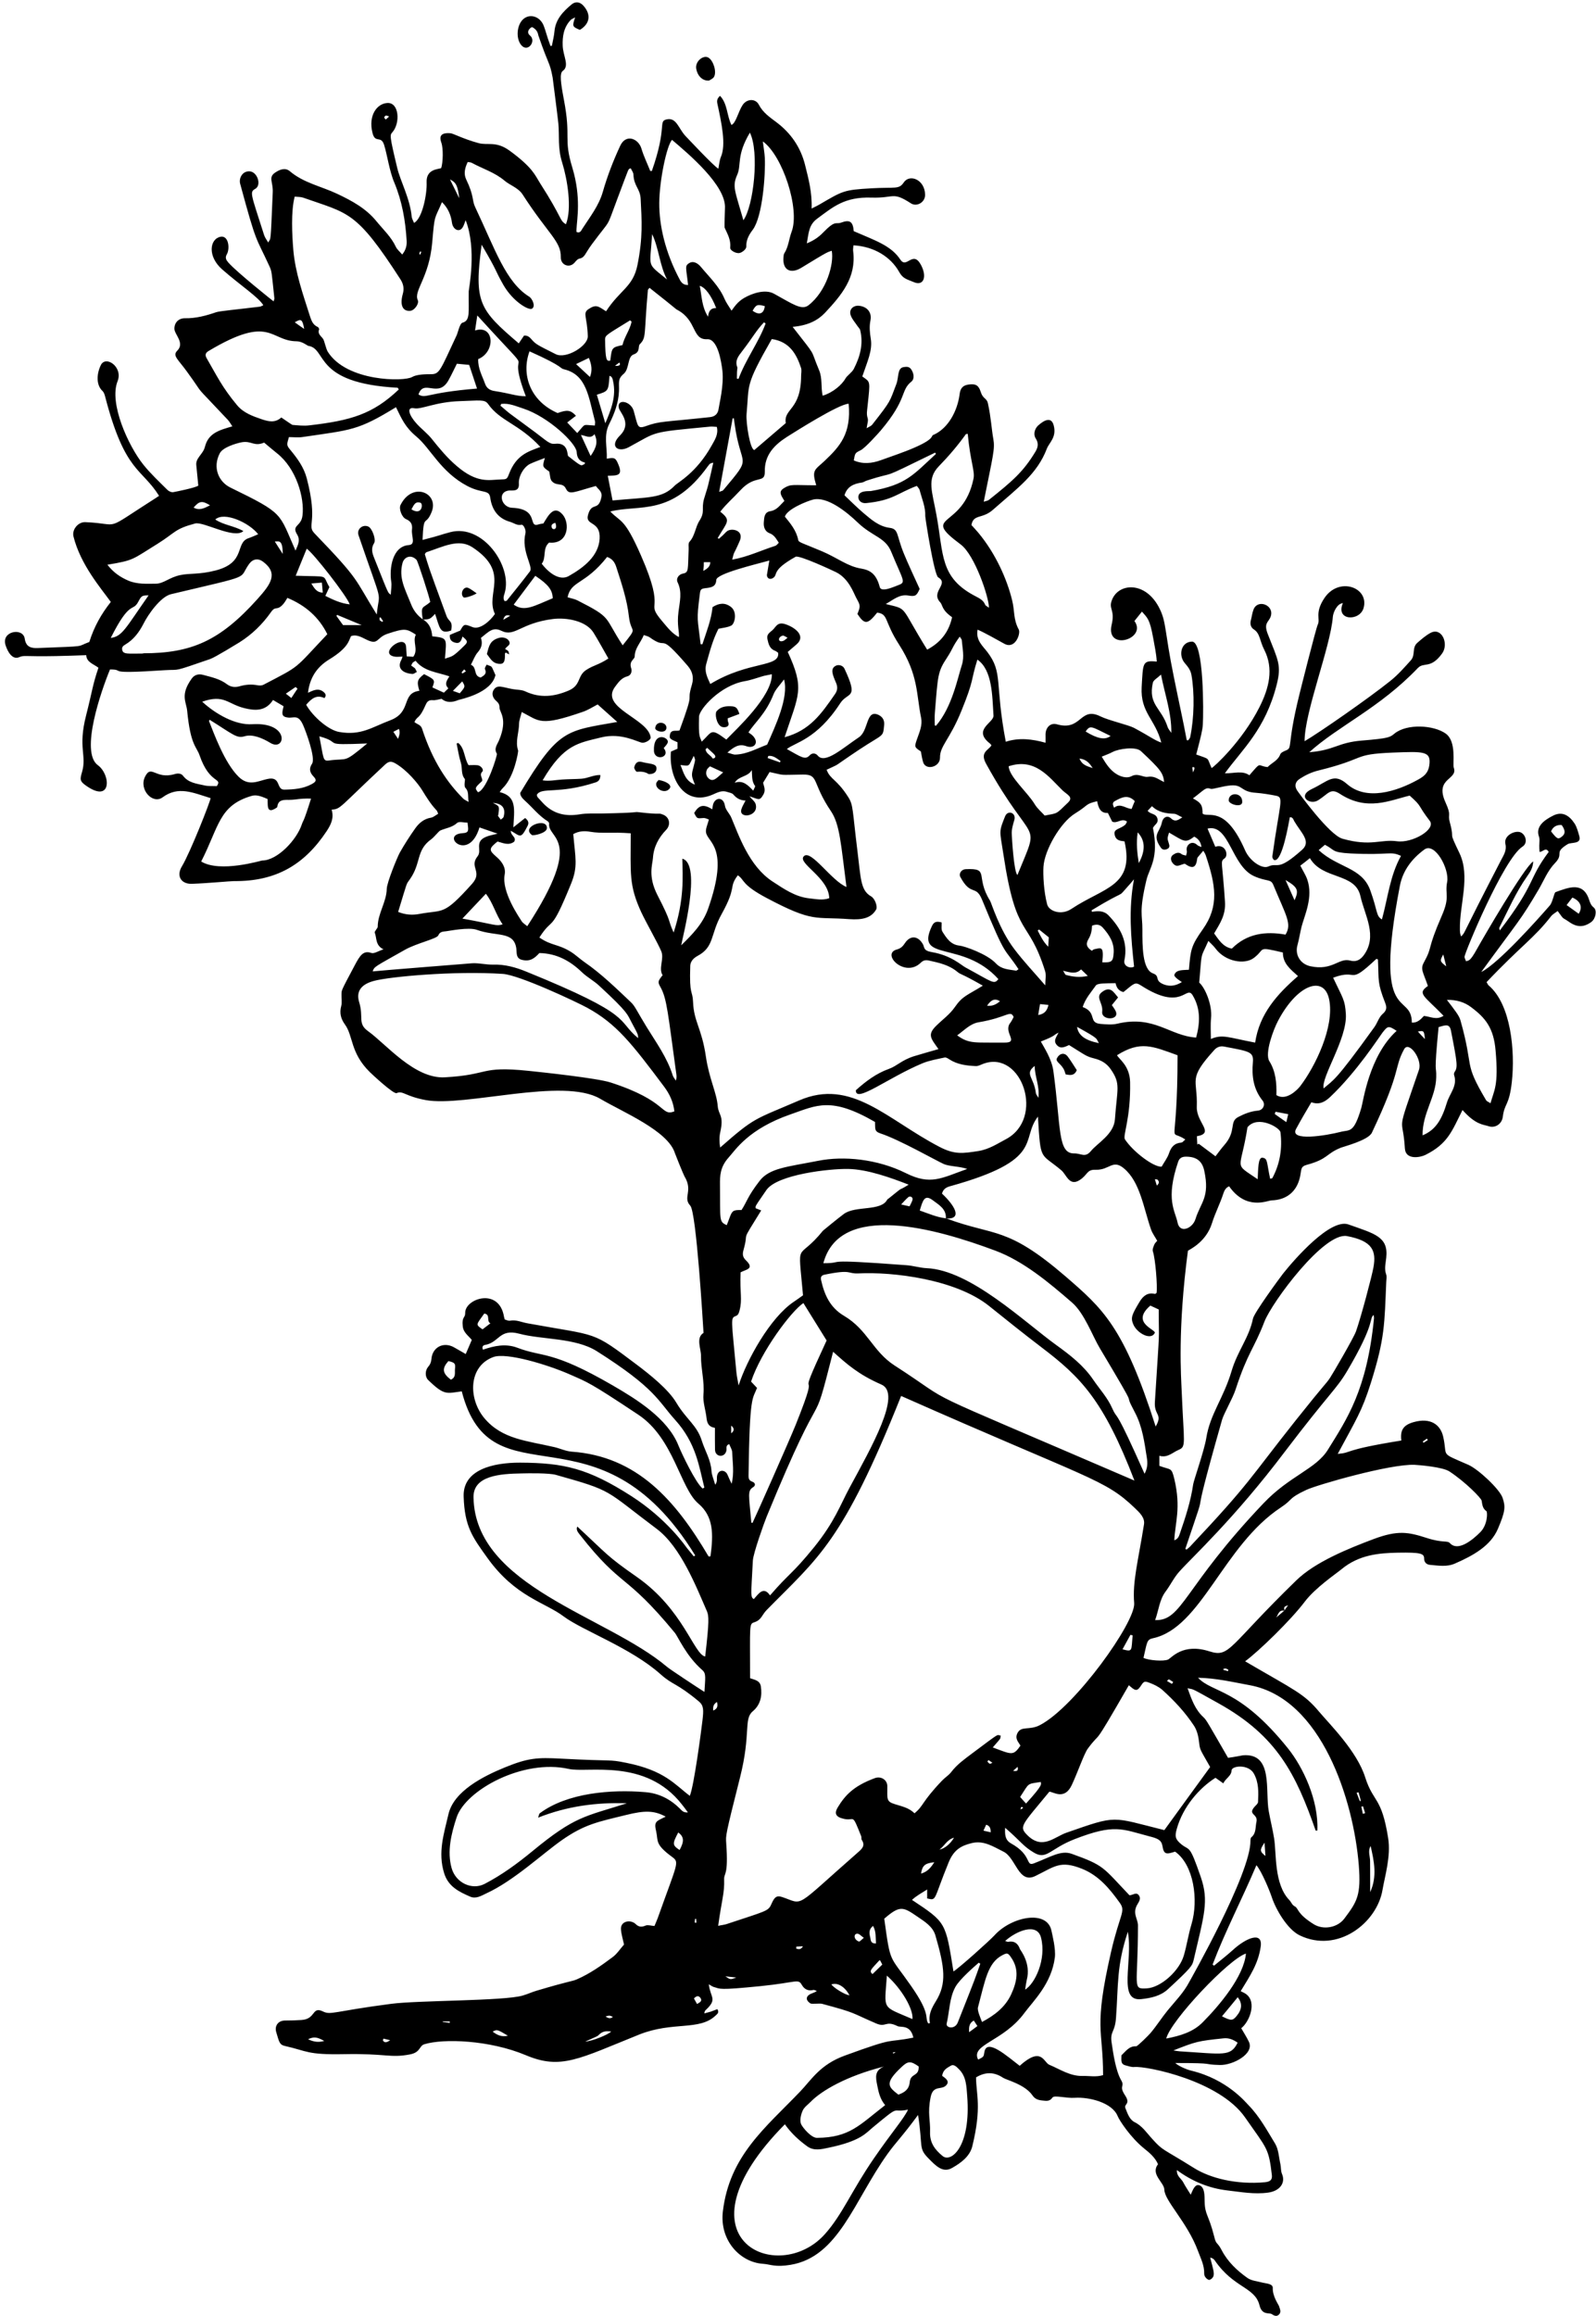 <?xml version="1.0" encoding="UTF-8" standalone="no"?><svg xmlns="http://www.w3.org/2000/svg" xmlns:xlink="http://www.w3.org/1999/xlink" fill="#000000" height="100.1" preserveAspectRatio="xMidYMid meet" version="1" viewBox="15.4 -0.1 69.0 100.1" width="69" zoomAndPan="magnify"><g fill="#000000" fill-rule="evenodd" id="change1_1"><path d="M 83.652 39.395 C 83.484 39.273 83.316 39.152 83.129 39.02 C 83.207 38.918 83.297 38.801 83.379 38.695 C 83.734 38.848 83.832 39.113 83.652 39.395 Z M 80.059 45.312 C 80.195 46.852 79.992 47.012 79.84 47.586 C 79.754 47.527 79.672 47.504 79.645 47.449 C 78.648 45.762 79.145 46.148 78.539 44 C 78.484 43.801 78.301 43.57 77.953 43.117 C 78.383 43.113 78.715 43.219 78.996 43.43 C 79.625 43.898 79.977 44.336 80.059 45.312 Z M 78.266 46.371 C 78.422 46.836 78.07 47.168 77.953 47.562 C 77.738 48.27 77.48 48.738 76.902 48.973 C 76.891 48.012 77.477 47.324 77.492 46.461 C 77.508 45.891 77.383 46.477 77.594 44.297 C 77.918 44.195 78.074 44.148 78.133 44.465 C 78.414 45.902 78.426 46.031 78.281 46.246 C 78.262 46.277 78.254 46.336 78.266 46.371 Z M 76.699 44.488 C 76.957 44.438 76.969 44.453 77.004 44.812 C 76.887 44.691 76.809 44.609 76.699 44.488 Z M 77.926 41.668 C 77.645 41.453 77.641 41.43 77.797 41.156 C 77.836 41.309 77.875 41.461 77.926 41.668 Z M 76.438 44.102 C 76.43 42.719 74.746 44.285 75.922 38.184 C 76.051 37.523 76.441 37.016 76.977 36.621 C 77.43 36.285 78.07 37.457 77.965 38.02 C 77.859 38.57 78.102 38.645 77.727 39.496 C 77.07 41.004 77.359 40.77 76.961 41.496 C 76.797 41.789 76.922 41.906 77.133 42.516 C 76.652 42.852 76.965 42.934 77.809 43.805 C 77.504 44.008 77.234 43.836 76.961 43.812 C 76.824 43.957 76.688 44.113 76.438 44.102 Z M 74.254 47.785 C 73.922 48.914 73.754 48.719 73.359 48.824 C 72.734 48.984 71.129 49.25 71.434 48.695 C 71.641 48.309 71.863 47.934 72.094 47.543 C 72.434 47.668 72.68 47.527 72.902 47.32 C 74.059 46.227 75.02 44.73 75.168 44.535 C 75.402 44.234 75.43 44.23 75.781 44.457 C 74.59 45.535 74.336 47.52 74.254 47.785 Z M 70.582 47.234 C 70.598 46.711 70.555 46.211 70.277 45.766 C 70.07 45.43 70.449 44.41 70.652 44.027 C 71.484 42.441 72.645 42.035 72.863 43.098 C 73.105 44.281 72.254 46.012 71.609 46.852 C 71.512 46.977 71.016 47.512 70.582 47.234 Z M 71.012 48.402 C 70.812 48.266 70.66 48.156 70.512 48.051 C 70.523 48.02 70.531 47.984 70.543 47.953 C 70.711 47.984 70.883 48.02 71.094 48.059 C 71.066 48.168 71.047 48.258 71.012 48.402 Z M 70.406 50.824 C 70.402 50.836 70.371 50.832 70.312 50.848 C 70.156 50.129 70.215 49.973 69.984 49.941 C 69.785 49.91 69.797 50.441 69.773 50.871 C 68.695 50.133 69.031 50.555 69.332 48.625 C 69.781 48.078 70.738 48.645 70.758 48.84 C 70.844 49.535 70.742 50.199 70.406 50.824 Z M 68.32 49.406 C 68.188 49.555 68.074 49.719 67.949 49.879 C 67.676 49.676 67.449 49.508 67.223 49.336 C 67.203 49.348 67.18 49.359 67.164 49.371 C 67.156 49.258 67.152 49.145 67.145 49.012 C 67.938 48.875 67.117 48.426 67.141 47.742 C 67.184 46.512 66.727 46.57 67.91 45.27 C 68.02 45.152 68.168 45.105 68.324 45.137 C 69.434 45.348 69.605 45.359 69.566 45.82 C 69.512 46.418 69.59 46.977 69.98 47.465 C 70.125 47.641 70.008 47.891 69.773 47.906 C 69.469 47.934 69.195 48.043 68.926 48.184 C 68.527 48.398 68.875 48.781 68.32 49.406 Z M 67.082 52.598 C 66.961 52.988 66.41 53.242 66.309 52.742 C 66.207 52.23 65.777 51.758 66.336 50.113 C 66.391 49.945 66.52 49.891 66.684 49.895 C 67.121 49.898 67.375 50.078 67.465 50.508 C 67.711 51.66 67.312 51.859 67.082 52.598 Z M 65.621 50.328 C 65.281 50.355 64.398 49.695 64.035 49.148 C 63.93 48.988 64.289 48.25 64.258 46.672 C 64.242 45.941 63.746 45.66 63.695 45.508 C 64.707 44.875 65.219 45.117 66.309 45.512 C 66.309 49.805 65.848 48.621 66.645 49.152 C 66.574 49.211 66.527 49.281 66.477 49.285 C 66.176 49.309 66.031 49.473 65.938 49.754 C 65.871 49.953 65.734 50.125 65.621 50.328 Z M 65.793 68.691 C 66.004 68.41 66.156 68.082 66.391 67.824 C 66.953 67.195 68.758 65.547 70.949 62.645 C 72.883 60.102 73.172 59.953 73.637 59.168 C 74.895 57.039 74.57 56.91 74.789 56.738 C 74.793 56.801 74.809 56.848 74.801 56.895 C 74.492 59.996 73.629 61.238 72.809 62.562 C 72.293 63.398 71.16 63.684 70.031 64.871 C 66.559 68.516 66.52 69.969 65.34 69.926 C 65.5 69.484 65.523 69.051 65.793 68.691 Z M 68.234 61.266 C 68.305 61.012 68.691 60.344 68.812 59.977 C 69.355 58.32 69.602 58.23 70.066 57.023 C 70.395 56.18 72.641 53.148 73.633 53.328 C 74.734 53.535 74.906 53.961 74.781 54.668 C 74.719 55.031 74.242 56.832 74.023 57.449 C 73.918 57.738 73.008 59.297 72.895 59.465 C 72.688 59.766 72.773 59.59 71.418 61.293 C 69.414 63.816 69.461 63.98 66.84 66.758 C 66.797 66.801 66.746 66.84 66.699 66.879 C 66.68 66.871 66.664 66.859 66.645 66.848 C 67.906 63.121 66.586 67.062 68.234 61.266 Z M 76.559 63.215 C 76.781 63.227 77.773 63.309 78.062 63.5 C 78.758 63.957 79.441 64.656 79.457 64.766 C 79.484 64.938 79.496 65.102 79.66 65.215 C 79.719 65.254 79.715 65.809 79.398 66.125 C 79.047 66.48 78.434 66.969 78.09 66.605 C 77.965 66.469 77.805 66.609 77.078 66.375 C 76.289 66.121 75.836 66.031 74.789 66.422 C 73.711 66.828 72.266 67.406 71.441 68.211 C 68.492 71.078 68.578 71.559 67.688 71.277 C 66.527 70.906 66.055 71.562 65.895 71.633 C 65.707 71.715 65.07 71.672 64.836 71.559 C 64.996 70.887 64.969 70.77 65.242 70.711 C 67.344 70.262 68.277 66.707 70.773 65.059 C 71.332 64.691 71.055 64.684 71.879 64.297 C 72.324 64.086 75.504 63.168 76.559 63.215 Z M 77.09 62.082 C 77.102 62.102 77.113 62.121 77.129 62.145 C 77.066 62.184 77.008 62.223 76.945 62.262 C 76.934 62.242 76.922 62.223 76.91 62.207 C 76.969 62.164 77.027 62.125 77.09 62.082 Z M 70.934 69.527 C 70.926 69.523 70.922 69.523 70.918 69.523 C 70.805 69.621 70.691 69.719 70.574 69.816 C 70.664 69.684 70.691 69.473 70.918 69.523 C 70.918 69.523 70.922 69.52 70.922 69.52 C 70.926 69.516 70.926 69.512 70.93 69.508 C 70.902 69.355 70.906 69.352 71.09 69.281 C 71.035 69.359 70.98 69.434 70.93 69.508 C 70.93 69.516 70.93 69.52 70.934 69.527 Z M 68.289 72.035 C 68.418 72.012 68.363 71.996 68.508 72.074 C 68.5 72.094 68.496 72.113 68.488 72.133 C 68.426 72.113 68.359 72.094 68.293 72.078 C 68.289 72.062 68.289 72.051 68.289 72.035 Z M 69.441 72.742 C 72.539 73.32 73.922 77.727 74.145 80.523 C 74.246 81.82 74.074 82.09 73.523 82.824 C 73.23 83.219 72.613 83.336 72.188 83.066 C 71.453 82.605 71.547 82.387 71.379 82.301 C 71.254 82.238 71.223 82.109 71.145 82.031 C 70.473 81.34 70.59 80.012 70.484 79.363 C 70.422 78.973 70.324 78.586 70.254 78.199 C 70.086 77.301 70.461 75.664 69.137 75.77 C 69.137 75.77 68.762 75.844 68.492 75.879 C 67.613 74.359 67.562 74.246 67.422 74.117 C 67.07 73.793 66.918 73.363 66.742 72.871 C 67.043 72.945 66.781 72.797 68.086 73.527 C 70.621 74.941 71.43 76.594 72.281 79.027 C 72.301 79.023 72.328 79.023 72.352 79.023 C 72.414 77.707 71.73 76.281 71.09 75.48 C 68.977 72.844 67.824 73.094 67.195 72.418 C 67.984 72.434 68.711 72.609 69.441 72.742 Z M 74.133 77.367 C 74.168 77.492 74.203 77.613 74.234 77.738 C 74.219 77.742 74.207 77.75 74.191 77.754 C 74.145 77.633 74.098 77.512 74.051 77.391 C 74.078 77.383 74.105 77.375 74.133 77.367 Z M 74.328 77.973 C 74.359 78.074 74.391 78.172 74.418 78.27 C 74.387 78.281 74.355 78.289 74.32 78.301 C 74.301 78.199 74.277 78.098 74.254 77.992 C 74.281 77.988 74.305 77.98 74.328 77.973 Z M 70.07 79.547 C 70.086 79.766 70.094 79.922 70.109 80.121 C 69.859 79.922 69.855 79.863 70.07 79.547 Z M 69.789 77.785 C 69.789 77.855 69.703 77.926 69.648 77.984 C 69.316 78.355 69.805 78.285 69.719 78.656 C 69.668 78.879 69.715 79.137 69.504 79.309 C 69.469 79.336 69.461 79.41 69.461 79.461 C 69.477 80.891 66.836 85.527 66.816 85.566 C 66.574 86.031 66.211 86.395 65.887 86.789 C 65.629 87.105 65.41 87.453 65.148 87.766 C 65.074 87.855 64.578 88.352 64.52 88.348 C 64.219 88.332 64.074 88.559 63.883 88.738 C 63.883 88.957 63.836 89.121 64.074 89.176 C 64.195 89.207 64.328 89.258 64.449 89.242 C 64.969 89.199 68.121 89.82 69.234 91.43 C 70.172 92.781 70.25 92.73 70.387 93.918 C 70.406 94.109 70.328 94.199 70.09 94.223 C 68.855 94.336 67.73 94.051 67.027 93.613 C 65.629 92.738 65.691 92.879 65.219 92.355 C 64.98 92.098 64.793 91.797 64.457 91.629 C 64.23 91.516 64.148 91.254 64.055 91.023 C 63.98 90.836 64.293 90.855 64.043 90.473 C 63.754 90.031 64.043 90.109 63.875 89.82 C 63.633 89.406 63.527 88.648 63.457 88.176 C 63.387 87.691 63.605 87.75 63.648 87.121 C 63.754 85.676 63.668 84.883 64.16 83.398 C 64.391 84.676 63.707 86.422 64.738 86.309 C 65.164 86.262 65.574 86.176 65.895 85.879 C 66.891 84.961 66.949 84.863 67.004 84.621 C 67.461 82.652 67.672 82.074 67.312 81.027 C 66.812 79.578 66.844 79.918 66.473 79.617 C 66.207 79.398 66.184 79.273 66.277 78.945 C 66.543 78 67.238 77.191 67.949 76.742 C 68.059 76.82 68.164 76.895 68.289 76.984 C 68.387 76.758 68.633 76.676 68.645 76.422 C 68.66 76.215 69.379 76.145 69.609 76.562 C 69.824 76.949 69.809 77.367 69.789 77.785 Z M 69.266 84.34 C 69.176 85.336 68.109 86.59 67.406 87.301 C 66.992 87.727 66.434 87.895 65.82 88.012 C 66.016 87.234 68.539 84.562 69.266 84.34 Z M 68.859 87.043 C 68.691 87.246 68.621 87.25 68.23 87.051 C 68.469 86.766 68.688 86.5 68.91 86.227 C 69.121 86.492 69.098 86.758 68.859 87.043 Z M 66.406 88.566 C 66.336 88.562 66.27 88.547 66.129 88.527 C 67.109 88.141 67.176 88.121 68.293 88.004 C 68.527 87.977 68.723 88.062 68.906 88.191 C 68.602 88.809 68.293 88.68 66.406 88.566 Z M 63.09 89.594 C 62.781 89.688 62.488 89.621 62.207 89.629 C 61.664 89.645 61.23 89.34 60.762 89.145 C 60.516 89.043 60.438 88.332 59.484 89.191 C 58.953 88.789 58.055 87.973 57.957 88.602 C 57.926 88.805 57.926 88.805 57.688 88.922 C 57.348 88.262 58.777 88.152 59.695 86.898 C 60.074 86.387 60.859 85.645 61.004 84.512 C 61.051 84.133 60.891 83.52 60.863 83.375 C 60.688 82.414 59.117 82.746 58.391 83.555 C 58.184 83.781 56.879 84.953 56.621 85.113 C 56.277 82.98 56.312 83.004 54.828 82.02 C 55.023 81.84 55.242 81.723 55.484 81.57 C 55.484 81.723 55.484 81.84 55.484 81.957 C 55.91 82.051 55.734 82.059 56.414 80.395 C 56.645 79.832 56.977 79.676 57.391 79.57 C 57.934 79.43 58.348 79.723 58.781 79.934 C 59.328 80.199 59.426 81.352 60.168 80.984 C 60.996 80.582 61.234 80.293 62.191 80.68 C 62.91 80.973 63.379 81.543 63.812 82.148 C 64.082 82.523 63.816 82.613 63.434 84.27 C 62.672 87.602 63.09 87.59 63.09 89.594 Z M 57.297 87.738 C 57.285 87.488 57.309 87.344 57.5 87.234 C 57.547 87.309 57.598 87.383 57.656 87.473 C 57.539 87.562 57.445 87.633 57.297 87.738 Z M 56.809 87.316 C 56.68 87.641 56.281 87.551 56.328 87.363 C 56.453 86.836 56.441 86.266 56.703 85.785 C 56.887 85.449 57.527 84.898 57.715 84.734 C 57.734 84.75 57.758 84.766 57.781 84.781 C 57.516 85.523 57.668 85.148 56.809 87.316 Z M 59.105 84.496 C 59.488 85.035 59.359 85.574 59.113 86.109 C 58.855 86.66 58.398 87.008 57.855 87.297 C 57.781 87.102 57.645 86.797 57.68 86.668 C 57.996 85.48 58.102 84.734 58.742 84.406 C 58.945 84.301 58.98 84.316 59.105 84.496 Z M 59.496 84.148 C 59.41 83.902 59.254 83.781 58.984 83.832 C 58.957 83.836 58.922 83.816 58.855 83.797 C 59.34 83.359 60.234 82.988 60.406 83.648 C 60.648 84.594 60.141 85.645 59.719 85.898 C 59.746 85.734 59.762 85.605 59.789 85.484 C 59.984 84.754 59.512 84.191 59.496 84.148 Z M 56.156 93.094 C 55.824 92.824 55.594 92.52 55.609 92.062 C 55.629 91.531 55.492 91.258 55.633 90.551 C 55.746 89.973 56.145 90.285 56.34 89.992 C 56.445 89.84 56.266 89.719 56.133 89.625 C 56.168 89.355 56.359 89.277 56.504 89.188 C 56.629 89.109 56.75 89.227 56.852 89.332 C 57.184 89.656 57.18 90.086 57.215 90.496 C 57.383 92.668 56.527 93.391 56.156 93.094 Z M 55.531 87.359 C 55.359 87.094 55.668 86.996 54.785 85.734 C 53.836 84.367 53.906 84.832 53.629 82.832 C 54.312 82.242 54.441 82.316 55.078 82.754 C 55.387 82.965 55.727 83.172 55.84 83.555 C 56.242 84.934 56.34 85.633 55.855 86.41 C 55.68 86.695 55.527 86.984 55.605 87.344 C 55.582 87.348 55.555 87.352 55.531 87.359 Z M 54.73 89.902 C 54.699 90.211 54.508 90.344 54.238 90.438 C 53.82 90.102 53.602 89.965 54.383 89.238 C 54.656 88.98 54.773 88.977 55.117 89.219 C 55.137 89.676 54.77 89.488 54.73 89.902 Z M 53.184 93.188 C 52.223 94.582 51.828 95.602 51.078 96.449 C 49.062 98.746 44.398 96.707 49.332 91.719 C 49.621 92.125 49.949 92.418 50.305 92.676 C 50.59 92.879 50.914 92.797 51.211 92.734 C 52.617 92.445 52.844 92.09 53.141 91.848 C 54.402 90.805 53.887 91.246 54.656 91.086 C 54.484 91.469 53.98 92.031 53.184 93.188 Z M 50.098 91.137 C 50.164 90.98 50.332 90.867 50.457 90.738 C 50.91 90.277 51.973 89.637 53.617 89.223 C 53.207 89.391 53.254 89.688 53.324 90.027 C 53.383 90.336 53.449 90.633 53.668 90.891 C 52.543 91.762 52.129 92.293 50.719 92.305 C 50.473 92.309 50.094 91.855 50.031 91.707 C 49.969 91.547 50.023 91.309 50.098 91.137 Z M 54.098 88.598 C 54.098 88.598 54.105 88.621 54.105 88.621 C 54.074 88.637 54.043 88.648 54.012 88.66 C 54.008 88.645 54.004 88.629 54 88.617 C 54.031 88.609 54.066 88.602 54.098 88.598 Z M 53.742 85.293 C 54.383 85.863 54.895 86.746 54.848 87.172 C 53.5 86.586 53.637 86.824 53.742 85.293 Z M 55.793 80.391 C 55.656 80.605 55.504 80.805 55.219 80.883 C 55.277 80.531 55.383 80.438 55.793 80.391 Z M 56.645 79.332 C 56.488 79.594 56.254 79.797 56.012 79.848 C 56.227 79.699 56.34 79.41 56.645 79.332 Z M 58.234 79.098 C 58.117 79.074 58.039 79.055 57.918 79.027 C 57.961 78.93 57.996 78.852 58.035 78.77 C 58.203 78.824 58.227 78.93 58.234 79.098 Z M 58.09 76.039 C 58.086 76.035 58.133 75.977 58.137 75.977 C 58.176 76 58.211 76.027 58.305 76.094 C 58.203 76.133 58.199 76.18 58.09 76.039 Z M 63.93 71.188 C 64.047 70.973 64.16 70.77 64.273 70.562 C 64.305 70.57 64.336 70.578 64.367 70.586 C 64.305 71.254 64.379 71.309 63.93 71.188 Z M 59.633 78.047 C 59.594 78.07 59.559 78.09 59.52 78.113 C 59.547 77.98 59.531 78.02 59.598 78.004 C 59.609 78.02 59.621 78.031 59.633 78.047 Z M 59.758 77.855 C 59.66 77.75 59.586 77.664 59.504 77.57 C 59.918 76.945 59.773 77.02 60.398 76.922 C 60.391 77.027 60.547 76.992 59.758 77.855 Z M 59.199 76.441 C 59.285 76.363 59.34 76.316 59.395 76.27 C 59.434 76.445 59.363 76.469 59.199 76.441 Z M 64.582 82.199 C 64.656 82.078 64.738 81.945 64.629 81.812 C 64.516 81.672 64.391 81.812 64.23 81.82 C 63.066 80.598 63.156 80.539 61.742 80.031 C 61.266 79.859 60.844 80.156 60.098 80.441 C 59.727 80.582 60.035 80.094 59.117 79.582 C 58.848 79.434 58.84 79.191 58.855 78.902 C 59.578 79.531 59.621 79.691 60.105 79.98 C 60.656 80.305 60.789 79.809 61.867 79.391 C 63.59 78.723 63.902 78.961 65.082 79.27 C 65.449 79.363 65.609 79.426 65.656 79.688 C 65.715 80.074 65.836 80.051 66.203 79.934 C 67.008 80.5 67.227 82.016 66.91 83.078 C 66.777 83.516 66.711 83.977 66.582 84.418 C 66.391 85.086 65.586 85.812 64.977 85.844 C 64.332 85.883 64.598 85.789 64.598 83.121 C 64.598 82.84 64.336 82.594 64.582 82.199 Z M 65.852 72.559 C 65.949 72.469 65.887 72.453 66.121 72.602 C 66.102 72.629 66.086 72.656 66.066 72.684 C 66 72.645 65.934 72.605 65.852 72.559 Z M 67.02 74.492 C 67.156 74.699 67.215 74.969 67.242 75.219 C 67.277 75.559 67.305 75.539 67.719 76.277 C 67.703 76.293 65.734 79.012 65.738 79.004 C 63.414 78.426 63.734 78.34 61.512 79.113 C 60.988 79.293 60.473 79.871 59.82 79.227 C 59.434 78.844 59.57 78.801 60.766 77.344 C 60.926 77.336 61.414 77.734 61.734 77.059 C 61.988 76.52 62.266 75.703 62.43 75.48 C 63.082 74.605 62.516 75.676 64.203 72.742 C 64.441 72.945 64.535 73.043 64.703 72.797 C 64.852 72.57 64.867 72.547 65.109 72.641 C 65.297 72.711 65.488 72.805 65.641 72.934 C 66.16 73.398 66.637 73.91 67.02 74.492 Z M 53.219 76.758 C 52.301 77.098 51.934 77.5 51.617 78.023 C 51.469 78.27 51.512 78.434 51.879 78.516 C 52.367 78.629 52.215 78.219 52.633 79.27 C 52.652 79.316 52.629 79.387 52.656 79.426 C 52.828 79.68 52.652 79.824 52.488 79.969 C 49.664 82.445 50.184 82.219 49.211 81.895 C 48.949 81.809 48.871 81.93 48.746 82.207 C 48.613 82.512 48.535 82.492 46.832 83.059 C 46.723 83.098 46.605 83.105 46.449 83.141 C 46.602 82.016 46.727 81.734 46.707 81.133 C 46.695 80.84 46.898 81.012 46.797 79.574 C 46.773 79.227 46.758 79.25 47.395 76.723 C 47.875 74.82 47.539 74.211 47.945 73.867 C 48.277 73.59 48.359 73.203 48.293 72.785 C 48.25 72.535 48.027 72.508 47.828 72.438 C 47.828 70.109 47.781 70.094 48.012 70.02 C 48.324 69.918 48.336 69.703 48.547 69.488 C 50.77 67.223 51.82 66.594 54.359 60.238 C 62.566 63.871 63.141 63.82 64.453 65.074 C 64.68 65.289 64.902 65.504 64.859 65.785 C 64.617 67.316 64.352 68.273 64.434 69.191 C 64.504 70.004 61.883 73.668 60.367 74.461 C 59.891 74.711 59.555 74.48 59.387 74.812 C 59.254 75.07 59.469 75.238 59.516 75.355 C 59.199 75.805 59.148 75.738 58.32 75.43 C 58.727 74.961 58.629 75.09 58.664 74.918 C 58.465 74.898 58.707 74.734 57.434 75.684 C 57.109 75.93 56.773 76.164 56.523 76.496 C 56.414 76.637 56.25 76.734 56.125 76.867 C 55.227 77.809 55.336 77.957 54.934 78.277 C 54.699 78.035 54.383 77.977 54.078 77.879 C 53.711 77.766 53.762 77.656 53.762 77.113 C 53.766 76.836 53.492 76.656 53.219 76.758 Z M 53.121 85.227 C 52.957 85.09 53.059 85.027 53.418 84.633 C 53.414 84.633 53.445 84.629 53.453 84.641 C 53.488 84.703 53.52 84.77 53.543 84.816 C 53.395 84.961 53.262 85.086 53.121 85.227 Z M 53.145 83.145 C 53.285 83.391 53.25 83.641 53.273 83.902 C 53.035 83.914 53.047 83.758 53.023 83.641 C 52.98 83.469 52.953 83.289 53.145 83.145 Z M 52.531 83.82 C 52.281 83.723 52.305 83.449 52.492 83.484 C 52.566 83.5 52.629 83.578 52.746 83.66 C 52.645 83.738 52.566 83.836 52.531 83.82 Z M 51.34 85.676 C 51.602 85.574 51.93 85.77 52.125 86.145 C 51.945 86.125 51.484 85.852 51.34 85.676 Z M 49.824 84.125 C 49.828 84.098 49.828 84.07 49.828 84.039 C 49.922 84.035 50.02 84.031 50.113 84.023 C 50.031 84.176 49.93 84.16 49.824 84.125 Z M 46.762 85.324 C 46.906 85.34 47.047 85.355 47.234 85.375 C 46.973 85.473 46.973 85.473 46.762 85.324 Z M 46.234 73.836 C 46.219 73.672 46.242 73.559 46.398 73.465 C 46.438 73.637 46.426 73.758 46.234 73.836 Z M 46.117 67.168 C 46.094 67.172 46.066 67.176 46.035 67.176 C 44.602 64.742 42.941 62.844 40.109 62.645 C 39.859 62.625 39.617 62.508 39.367 62.449 C 38.176 62.172 37.113 62.113 36.344 61.203 C 35.633 60.355 35.645 58.953 36.73 58.555 C 37.301 58.348 39.082 58.887 40.039 59.309 C 40.824 59.656 40.879 59.641 43 61.051 C 44.535 62.074 44.805 64.227 45.594 64.891 C 46.25 65.449 46.246 66.199 46.117 67.168 Z M 45.887 71.5 C 45.395 71.406 44.945 69.465 42.93 68.059 C 41.625 67.148 41.68 67.109 40.359 65.883 C 40.289 66.023 40.391 66.137 40.477 66.246 C 42.32 68.59 42.395 67.836 44.57 70.469 C 44.715 70.641 45.059 71.473 45.762 72.086 C 45.941 72.238 45.887 72.434 45.855 73.031 C 45.477 72.789 44.371 72.062 44.23 71.941 C 41.633 69.742 35.945 68.484 35.871 64.625 C 35.852 63.68 37.016 63.602 37.957 63.586 C 38.266 63.578 39.133 63.566 39.43 63.648 C 41.945 64.355 41.508 64.27 43.793 65.984 C 44.832 66.762 45.504 68.496 45.961 69.539 C 46.047 69.738 46.066 69.973 45.887 71.5 Z M 36.336 56.676 C 36.621 56.715 36.414 57.008 36.602 57.098 C 36.469 57.199 36.363 57.281 36.262 57.359 C 35.945 57.141 35.988 57.168 36.336 56.676 Z M 37.848 57.547 C 38.82 57.809 40.266 57.715 41.199 58.301 C 43.742 59.91 43.84 60.441 44.586 61.27 C 45.504 62.285 45.621 63.293 45.852 64.199 C 45.828 64.211 45.801 64.223 45.777 64.238 C 45.48 64.004 44.875 62.738 44.734 62.387 C 44.266 61.199 42.887 60.363 41.895 59.785 C 39.23 58.242 38.902 58.586 37.773 58.156 C 37.27 57.965 36.777 58.066 36.281 58.238 C 36.227 58.133 36.273 58.051 36.359 58.035 C 36.988 57.934 36.977 57.316 37.848 57.547 Z M 47.012 61.852 C 47.012 61.742 47.012 61.633 47.012 61.52 C 47.164 61.641 47.145 61.75 47.012 61.852 Z M 46.82 52.855 C 46.477 52.703 46.543 52.66 46.527 51.117 C 46.523 50.719 46.531 50.344 46.902 49.93 C 47.203 49.598 47.754 48.699 49.578 48.066 C 50.715 47.672 51.324 47.293 53.23 48.395 C 53.246 48.676 53.184 48.797 53.465 48.891 C 54.273 49.152 55.922 50.094 56.215 50.219 C 56.457 50.32 56.902 50.312 57.215 50.426 C 56.102 50.82 55.637 51.145 54.559 50.605 C 53.324 49.992 51.867 49.855 50.77 50.074 C 49.438 50.336 48.672 50.387 48.246 50.934 C 47.711 51.625 47.691 51.848 47.457 52.203 C 47.094 52.195 47.055 52.223 46.934 52.555 C 46.902 52.652 46.859 52.746 46.82 52.855 Z M 58.074 43.371 C 58.25 43.105 58.414 43.043 58.633 43.176 C 58.457 43.328 58.289 43.395 58.074 43.371 Z M 58.816 44.965 C 57.531 44.953 57.305 45.031 56.781 44.652 C 57.094 44.43 57.34 44.148 57.711 44.086 C 58.961 43.875 59.078 43.535 59.223 43.859 C 59.172 43.953 59.133 44.043 59.074 44.117 C 58.758 44.527 59.492 44.973 58.816 44.965 Z M 46.43 47.711 C 46.383 47.121 46.059 46.535 45.918 45.57 C 45.738 44.34 45.395 44.062 45.363 43.207 C 45.344 42.684 45.195 42.961 45.242 41.648 C 45.246 41.496 45.336 41.336 45.562 41.215 C 46.289 40.828 46.105 40.289 46.598 39.41 C 47.273 38.195 46.887 38.281 47.297 37.734 C 47.605 37.934 47.43 38.129 48.574 38.73 C 50.574 39.789 50.633 39.516 52.121 39.629 C 52.652 39.664 53.059 39.598 53.281 39.207 C 53.348 39.086 53.227 38.734 53.055 38.641 C 52.598 38.383 52.617 37.852 52.469 36.676 C 52.246 34.883 52.297 34.699 52.066 34.344 C 51.57 33.566 51.301 33.605 51.137 33.172 C 51.832 32.84 51.266 33.156 52.559 32.293 C 53.629 31.586 53.57 31.789 53.625 31.227 C 53.641 31.047 53.57 30.895 53.391 30.805 C 52.828 30.531 52.965 31.477 52.535 31.766 C 51.84 32.23 51.066 32.945 50.754 32.559 C 50.66 32.449 50.516 32.434 50.41 32.543 C 50.211 32.762 50.059 32.633 49.418 32.277 C 49.762 31.992 50.703 31.871 51.723 30.301 C 52.059 29.781 52.543 30.156 51.91 28.805 C 51.848 28.668 51.676 28.617 51.551 28.668 C 51.27 28.793 51.402 29.078 51.543 29.41 C 51.617 29.582 51.617 29.73 51.504 29.895 C 50.91 30.754 50.414 31.473 49.32 31.766 C 49.941 29.895 50.195 29.684 49.457 28.078 C 49.582 27.969 49.711 27.863 49.84 27.75 C 50.246 27.398 49.801 27.031 49.363 26.883 C 49 26.758 48.945 27.008 48.801 27.133 C 48.684 27.238 48.531 27.316 48.578 27.523 C 48.625 27.738 48.672 27.945 48.914 28.031 C 48.961 28.051 49.004 28.09 49.043 28.117 C 49.117 28.762 47.777 28.453 46.109 29.465 C 45.977 29.172 45.84 28.922 45.938 28.582 C 46.082 28.062 46.219 27.547 46.461 27.078 C 46.652 27.035 46.848 27.023 47.012 26.941 C 47.168 26.867 47.297 26.336 46.98 26.117 C 46.746 25.949 46.492 25.957 46.207 26.141 C 46.148 26.695 45.941 27.219 45.766 27.746 C 45.738 27.746 45.715 27.746 45.691 27.746 C 45.555 26.578 45.508 26.762 45.652 25.602 C 45.68 25.359 45.703 25.344 45.953 25.316 C 46.172 25.289 46.355 25.246 46.367 24.965 C 46.379 24.695 48.031 24.301 48.66 24.129 C 48.656 24.141 48.555 24.746 48.555 24.758 C 48.562 24.898 48.684 24.969 48.82 24.883 C 49.059 24.73 48.719 24.566 49.797 23.965 C 49.949 23.883 51.414 24.566 51.547 24.633 C 52.102 24.91 52.305 25.535 52.422 25.75 C 52.602 26.078 52.605 26.094 52.469 26.438 C 52.781 26.906 52.906 26.902 53.324 26.379 C 53.82 26.445 53.609 26.738 54.27 27.762 C 55.113 29.074 55.012 29.91 55.223 30.93 C 55.285 31.234 55.16 31.523 55.059 31.809 C 54.926 32.188 54.922 32.188 55.211 32.379 C 55.246 32.551 55.266 32.707 55.312 32.852 C 55.43 33.211 56.039 33.059 56.039 32.652 C 56.031 32.137 56.457 31.879 56.965 30.625 C 57.527 29.246 57.359 29.352 57.656 28.41 C 58.305 28.863 58.297 29.965 58.352 30.832 C 58.367 31.145 57.418 31.441 58.215 32.051 C 58.23 32.066 58.238 32.086 58.262 32.121 C 58.121 32.34 57.758 32.414 58.031 32.91 C 60.094 36.652 60.414 35.203 59.387 37.719 C 59.234 37.609 59.148 36.133 59.141 35.949 C 59.129 35.766 59.195 35.531 59.25 35.352 C 59.352 35.039 58.977 34.891 58.855 35.18 C 58.578 35.871 58.617 35.773 58.781 36.832 C 59.34 40.547 59.844 39.527 60.582 41.871 C 60.637 42.043 60.59 42.246 60.59 42.492 C 60.109 41.934 59.652 41.453 59.254 40.926 C 58.602 40.074 58.258 38.914 58.203 38.832 C 57.539 37.77 58.219 37.418 57.145 37.469 C 56.969 37.477 56.84 37.656 56.918 37.805 C 57.379 38.664 57.582 38.113 57.859 38.793 C 58.934 41.406 58.773 40.789 59.434 41.793 C 59.379 41.828 59.348 41.859 59.328 41.855 C 59.016 41.801 58.703 41.805 58.453 41.539 C 58.078 41.137 57.109 40.797 56.883 40.773 C 56.496 40.734 56.32 40.445 56.145 40.172 C 56.082 40.07 56.117 39.906 56.109 39.77 C 55.887 39.711 55.781 39.742 55.695 39.918 C 54.926 41.512 57.016 40.508 58.562 42.219 C 58.375 42.473 58.301 42.344 57.145 41.719 C 56.957 41.621 56.531 41.199 55.695 41.055 C 55.301 40.992 55.379 40.844 55.297 40.707 C 55.086 40.34 54.746 40.316 54.516 40.676 C 54.426 40.812 54.336 40.895 54.18 40.938 C 53.473 41.121 54.508 42.18 55.199 41.52 C 55.305 41.414 55.402 41.387 55.543 41.414 C 55.988 41.512 56.422 41.602 56.789 41.906 C 56.969 42.051 56.902 41.938 57.891 42.504 C 57.219 42.922 57.016 42.945 56.684 43.426 C 56.461 43.75 56.141 43.973 55.867 44.246 C 55.477 44.633 55.656 44.793 55.973 45.246 C 55.605 45.352 55.258 45.449 54.91 45.555 C 54.379 45.723 54.18 45.977 53.828 46.102 C 53.281 46.297 52.832 46.637 52.402 47.023 C 52.375 47.609 53.777 46.488 55.281 45.859 C 55.586 45.734 55.918 45.68 56.242 45.609 C 56.301 45.598 56.383 45.648 56.441 45.688 C 56.789 45.914 57.184 45.961 57.582 45.98 C 57.691 45.988 57.805 45.918 57.914 45.879 C 59.578 45.266 60.605 48.258 58.867 49.152 C 58.562 49.309 58.172 49.578 57.695 49.652 C 57.031 49.754 56.676 49.816 56.012 49.469 C 53.75 48.293 52.211 46.484 49.949 47.465 C 47.984 48.312 48.055 48.168 46.535 49.5 C 46.496 49.266 46.492 49.047 46.539 48.836 C 46.707 48.094 46.461 48.105 46.43 47.711 Z M 45.906 32.285 C 45.926 32.266 45.949 32.242 45.973 32.223 C 46.27 32.5 46.371 32.559 46.309 32.648 C 46.293 32.676 46.211 32.691 46.207 32.68 C 46.125 32.535 45.918 32.477 45.906 32.285 Z M 45.957 33.18 C 45.984 33.109 46.062 33.059 46.094 33.023 C 46.301 33.117 46.473 33.199 46.664 33.285 C 46.402 33.508 46.246 33.719 46.047 33.555 C 45.93 33.457 45.902 33.316 45.957 33.18 Z M 46.801 31.867 C 46.109 31.348 46.199 31.52 45.738 31.957 C 45.652 31.711 45.598 31.797 45.621 30.879 C 45.633 30.547 46.543 29.527 47.59 29.344 C 47.875 29.297 48.148 29.191 48.426 29.113 C 48.539 29.086 48.652 29.07 48.77 29.043 C 48.789 30 47.219 31.43 46.801 31.867 Z M 47.965 34.074 C 47.734 33.836 47.523 33.609 47.164 33.734 C 47.336 33.434 47.734 33.488 47.902 33.184 C 47.922 33.453 47.895 33.672 48.043 33.871 C 48.062 33.898 48.004 33.977 47.965 34.074 Z M 49.145 32.793 C 49.137 32.812 49.129 32.832 49.121 32.852 C 48.941 32.789 48.766 32.727 48.586 32.664 C 48.594 32.633 48.605 32.602 48.617 32.574 C 48.836 32.547 48.98 32.684 49.145 32.793 Z M 49.234 27.375 C 49.281 27.359 49.352 27.418 49.449 27.465 C 49.363 27.531 49.324 27.578 49.27 27.598 C 49.035 27.691 49.008 27.441 49.234 27.375 Z M 49.297 29.266 C 49.508 30.051 48.922 31.277 48.566 32.086 C 48.117 32.254 47.691 32.5 47.195 32.516 C 47.098 32.52 47 32.469 46.848 32.43 C 47.121 32.191 47.344 32.035 47.664 32.152 C 47.965 32.262 48.156 32.066 48.047 31.844 C 47.969 31.688 47.848 31.621 47.758 31.559 C 48.02 31.137 48.504 30.766 48.844 29.906 C 48.93 29.691 49.117 29.516 49.297 29.266 Z M 44.852 40.758 C 44.875 40.543 45.77 37.238 44.898 37.016 C 44.918 37.793 44.988 38.789 44.523 40.207 C 44.246 39.598 44.473 39.848 43.82 38.582 C 43.406 37.77 43.609 37.27 43.629 36.984 C 43.66 36.504 43.875 36.105 44.203 35.766 C 44.41 35.547 44.348 35.223 44.07 35.113 C 43.809 35.012 44.109 35.137 42.992 35.004 C 42.809 34.984 43.109 35.031 41.422 35.062 C 41.102 35.07 40.777 35.043 40.461 35.098 C 39.828 35.203 39.293 35.07 38.855 34.59 C 38.566 34.27 38.648 34.387 38.609 34.254 C 38.82 33.902 39.516 34.25 41.145 33.719 C 41.277 33.68 41.359 33.586 41.355 33.398 C 41.066 33.391 40.816 33.539 40.543 33.559 C 40.266 33.578 39.984 33.574 39.707 33.594 C 39.434 33.609 39.16 33.676 38.859 33.629 C 39.777 32.055 40.422 32.016 41.391 31.773 C 42.281 31.551 42.992 31.996 43.176 32.004 C 43.32 32.008 43.543 31.871 43.531 31.773 C 43.422 30.949 41.301 30.5 41.996 29.578 C 42.137 29.391 42.266 29.199 42.523 29.133 C 42.676 29.094 42.734 28.926 42.691 28.793 C 42.578 28.465 42.84 28.406 42.84 28.273 C 42.844 27.914 43.102 27.676 43.234 27.348 C 43.336 27.387 43.422 27.402 43.484 27.445 C 44.348 28.07 43.777 27.113 45.129 28.676 C 45.332 28.914 45.406 29.172 45.316 29.484 C 45.043 30.414 45.488 29.543 44.777 31.473 C 44.633 31.516 44.391 31.406 44.359 31.684 C 44.344 31.824 44.359 31.84 44.691 31.984 C 44.691 32.074 44.691 32.168 44.691 32.262 C 44.594 32.305 44.508 32.344 44.406 32.387 C 44.301 33.566 45.008 34.785 46.227 34.238 C 46.422 34.152 46.613 34.051 46.836 34.129 C 46.93 34.16 47.055 34.176 47.109 34.246 C 47.25 34.41 47.414 34.5 47.633 34.5 C 47.562 34.645 47.484 34.762 47.449 34.891 C 47.34 35.309 48.215 35.195 48.07 34.66 C 48.039 34.543 47.914 34.457 47.801 34.32 C 48.195 34.434 48.227 34.547 48.402 34.246 C 48.52 34.047 48.418 33.871 48.391 33.734 C 48.492 33.562 48.578 33.422 48.672 33.27 C 49.387 33.422 48.992 33.395 50.113 33.379 C 50.82 33.371 50.484 33.719 51.324 34.961 C 51.715 35.543 51.754 36.395 51.996 38.238 C 51.352 37.98 50.457 36.594 50.152 36.91 C 49.859 37.211 51.234 37.832 51.25 38.723 C 50.957 38.828 50.668 38.758 50.387 38.73 C 49.777 38.664 49.289 38.32 48.797 38 C 47.777 37.332 47.336 35.992 47.012 35.23 C 46.945 35.074 46.766 34.898 46.742 34.73 C 46.684 34.34 46.328 34.348 46.23 34.664 C 46.211 34.73 46.207 34.805 46.195 34.879 C 45.812 34.648 45.625 34.691 45.41 35.039 C 45.535 35.289 45.531 35.281 45.809 35.258 C 45.898 35.25 45.992 35.305 46.047 35.324 C 45.992 35.539 45.902 35.715 45.922 35.871 C 45.984 36.332 46.965 36.484 46.012 39.184 C 45.781 39.836 45.336 40.285 44.852 40.758 Z M 44.617 46.609 C 44.574 46.531 44.512 46.465 44.484 46.383 C 44.242 45.609 43.773 44.969 43.355 44.289 C 42.945 43.621 42.859 43.398 42.691 43.234 C 42.043 42.621 41.406 41.996 40.672 41.488 C 40.469 41.348 40.289 41.172 40.082 41.043 C 39.523 40.695 39.242 40.785 38.719 40.422 C 39.34 39.457 39.18 40.332 40.09 38.094 C 40.395 37.344 40.273 36.988 40.184 35.953 C 40.426 35.816 40.68 35.809 40.918 35.852 C 41.422 35.938 41.848 35.855 42.668 35.918 C 42.668 37.676 42.582 38.148 43.121 39.324 C 43.332 39.777 43.84 40.66 43.988 41.016 C 44.125 41.336 43.859 41.758 44.047 42.051 C 43.836 42.316 43.828 42.344 43.965 42.586 C 44.234 43.078 44.281 43.727 44.641 46.34 C 44.652 46.422 44.656 46.508 44.617 46.609 Z M 41.797 46.688 C 41.215 46.5 38.84 46.246 38.234 46.184 C 36.117 45.969 36.59 46.359 34.625 46.465 C 33.316 46.535 32.086 45.023 31.316 44.473 C 30.844 44.137 31.133 43.875 30.926 43.211 C 30.77 42.691 31.094 42.422 31.57 42.297 C 32.23 42.117 35.039 41.855 37.145 41.996 C 37.863 42.047 40.324 43.207 40.777 43.453 C 42.047 44.145 42.711 45 44.113 46.871 C 44.344 47.18 44.512 47.531 44.555 47.938 C 43.953 48.164 44.285 47.492 41.797 46.688 Z M 32.914 40.949 C 33.414 40.668 34.281 40.48 34.348 40.332 C 34.418 40.164 34.551 40.168 34.688 40.152 C 34.824 40.137 35.664 39.965 36.012 40.09 C 36.875 40.398 37.617 40.129 37.723 40.902 C 37.746 41.098 37.699 41.328 37.977 41.391 C 38.316 41.469 38.504 41.328 38.719 41.094 C 39.465 41.109 40.047 41.43 40.562 41.926 C 40.785 42.141 41.07 42.289 41.297 42.5 C 42.602 43.703 42.512 43.742 42.711 44.102 C 43.035 44.699 42.973 44.617 42.988 44.773 C 42.023 43.973 42.875 43.816 38.156 41.898 C 37.699 41.711 37.227 41.578 36.719 41.594 C 36.422 41.602 36.117 41.52 35.82 41.535 C 35.789 41.539 31.902 41.844 31.512 41.887 C 31.594 41.668 31.551 41.719 32.914 40.949 Z M 33.125 37.898 C 33.617 37.199 33.379 36.652 34.043 36.176 C 34.176 36.078 34.363 35.832 34.434 35.797 C 34.676 35.691 34.949 35.668 35.164 35.469 C 35.246 35.395 35.449 35.457 35.613 35.457 C 35.648 35.785 35.699 35.895 35.391 35.914 C 34.406 35.98 35.664 37.203 36.129 35.664 C 36.387 35.754 36.629 35.836 36.91 35.934 C 36.699 35.988 36.535 36.016 36.395 36.078 C 35.898 36.297 36.254 36.66 36.043 36.918 C 35.672 37.383 36.281 37.574 35.809 38.102 C 34.547 39.508 34.59 39.203 33.52 39.406 C 33.219 39.461 32.926 39.441 32.613 39.316 C 33.031 37.953 32.945 38.152 33.125 37.898 Z M 36.707 34.605 C 37.113 34.625 37.277 34.836 37.172 35.207 C 37.16 35.254 37.094 35.285 37.051 35.328 C 36.887 35.109 36.934 35.191 36.945 35.105 C 36.996 34.742 36.996 34.742 36.707 34.605 Z M 37.129 39.855 C 36.828 39.941 36.852 39.867 35.391 39.605 C 35.742 39.234 36.062 38.898 36.406 38.531 C 36.719 38.93 36.828 39.418 37.129 39.855 Z M 38.098 34.512 C 38.422 34.801 38.695 35.16 39.074 35.395 C 39.105 35.414 39.145 35.465 39.141 35.496 C 39.062 36.191 40.715 36.07 38.195 39.934 C 38.105 39.855 37.996 39.797 37.945 39.707 C 37.852 39.555 37.074 38.445 37.219 37.699 C 37.277 37.395 37.094 37.137 36.879 36.949 C 36.531 36.652 36.52 36.582 36.91 36.273 C 37.145 36.336 37.391 36.461 37.629 36.281 C 37.746 36.082 37.473 36.023 37.484 35.809 C 37.906 36.043 37.906 36.195 38.215 35.586 C 38.273 35.469 38.242 35.359 38.102 35.258 C 37.945 35.383 37.785 35.508 37.594 35.66 C 37.633 34.887 37.758 34.32 37.004 34.137 C 37.055 34.066 37.086 34.012 37.133 33.969 C 37.645 33.473 37.812 32.379 37.801 32.34 C 37.668 31.953 37.836 31.574 37.84 31.191 C 37.84 31.035 37.906 30.883 37.957 30.676 C 38.738 31.078 38.742 31.309 40.598 30.668 C 40.816 30.594 41.016 30.465 41.238 30.348 C 41.508 30.59 41.773 30.828 42.086 31.105 C 39.883 31.496 39.555 31.391 37.891 34.172 C 37.887 34.281 37.965 34.395 38.098 34.512 Z M 33.648 31.398 C 33.59 31.219 33.434 31.211 33.316 31.109 C 33.453 30.816 33.516 31.023 33.809 30.352 C 33.867 30.219 33.945 30.152 34.105 30.164 C 34.223 30.176 34.348 30.133 34.492 30.105 C 34.703 30.285 34.953 30.266 35.219 30.156 C 35.285 30.129 36.645 29.871 36.82 29.078 C 36.613 28.629 36.711 28.738 36.438 28.629 C 36.41 28.691 36.344 28.773 36.367 28.82 C 36.461 29.035 36.312 29.102 36.184 29.184 C 35.855 29.125 36.035 28.742 35.758 28.633 C 35.863 28.438 35.93 28.234 36.059 28.09 C 36.227 27.895 36.27 27.703 36.191 27.473 C 36.535 27.199 36.711 26.988 37.074 27.164 C 37.656 27.453 37.887 26.836 39.301 26.656 C 39.879 26.582 40.742 26.727 41.062 27.25 C 41.281 27.605 41.48 27.973 41.703 28.363 C 41.25 28.656 41.086 28.637 40.742 28.859 C 40.348 29.117 40.527 29.52 39.98 29.75 C 39.355 30.016 38.746 30.082 38.113 29.785 C 37.949 29.707 37.742 29.719 37.555 29.684 C 37.121 29.605 36.91 29.48 36.754 29.703 C 36.652 29.844 36.676 30.043 36.848 30.191 C 36.949 30.277 37 30.359 36.996 30.488 C 36.988 30.676 37.367 30.957 36.98 31.887 C 36.902 32.078 36.738 32.254 36.883 32.48 C 36.91 32.523 36.453 34.031 36.066 34.145 C 35.922 33.957 35.922 33.957 36.242 33.66 C 36.285 33.531 36.098 33.406 36.254 33.25 C 36.328 33.172 36.199 33 36.055 32.977 C 35.93 32.961 35.797 32.973 35.656 32.973 C 35.461 32.664 35.5 32.254 35.211 32.012 C 35.188 32.023 35.164 32.031 35.141 32.039 C 35.199 32.316 35.238 32.598 35.324 32.867 C 35.398 33.098 35.32 33.363 35.496 33.57 C 35.52 33.598 35.441 33.875 35.523 33.957 C 35.684 34.125 35.617 34.316 35.66 34.562 C 35.543 34.492 35.473 34.469 35.426 34.418 C 34.754 33.746 34.113 32.832 33.648 31.398 Z M 32.258 31.039 C 31.488 31.328 31.012 31.703 30.07 31.539 C 29.59 31.461 28.91 30.852 28.637 30.363 C 28.852 30.113 29.074 29.906 29.426 30.074 C 29.516 29.965 29.48 29.891 29.398 29.816 C 29.176 29.625 28.957 29.73 28.715 29.844 C 28.793 29.195 29.094 28.734 29.629 28.406 C 30.469 27.895 30.48 27.582 30.574 27.398 C 30.781 27.312 30.996 27.422 31.203 27.527 C 31.781 27.824 31.648 27.461 32.156 27.293 C 32.906 27.043 32.98 27.074 33.379 27.332 C 33.219 27.633 33.504 27.973 33.266 28.289 C 33.191 28.285 33.098 28.277 32.984 28.27 C 32.977 28.129 32.965 27.996 32.957 27.863 C 32.914 27.242 31.73 28.145 32.453 28.281 C 32.555 28.301 32.664 28.281 32.805 28.281 C 32.777 28.355 32.766 28.402 32.742 28.441 C 32.555 28.797 32.832 29.004 33.234 29.031 C 33.293 29.031 33.359 28.973 33.422 28.945 C 33.328 28.758 33.387 28.816 33.176 28.668 C 33.258 28.508 33.203 28.566 33.367 28.461 C 33.73 28.922 34.297 28.953 34.828 29.133 C 34.73 29.301 34.59 29.465 34.785 29.652 C 34.711 29.723 34.652 29.781 34.59 29.84 C 34.418 29.762 34.258 29.688 34.094 29.613 C 34.215 29.285 34.211 29.281 33.734 29.039 C 33.441 29.266 33.41 29.355 33.531 29.758 C 32.723 29.867 33.227 30.68 32.258 31.039 Z M 32.609 31.836 C 32.531 31.715 32.469 31.625 32.406 31.531 C 32.461 31.504 32.543 31.461 32.648 31.406 C 32.699 31.551 32.676 31.664 32.609 31.836 Z M 29.629 32.77 C 29.352 32.809 29.398 32.707 29.207 31.727 C 30.262 32.012 29.191 32.121 31.277 32.035 C 30.215 32.914 30.477 32.656 29.629 32.77 Z M 28.875 33.793 C 28.504 33.996 28.098 34.023 27.688 34.031 C 27.328 34.035 27.566 33.426 26.945 33.574 C 26.555 33.66 26.152 33.902 25.719 33.477 C 25.102 32.875 24.641 31.578 24.434 31.062 C 24.445 31.043 24.453 31.027 24.465 31.012 C 25.484 31.648 25.633 31.828 25.977 31.723 C 26.316 31.625 26.727 31.793 27.09 32.012 C 27.746 32.406 27.957 31.102 26.305 31.203 C 25.586 31.25 24.738 30.777 24.141 30.23 C 25.09 29.898 25.227 30.324 25.961 30.508 C 26.418 30.621 26.883 30.656 27.203 30.156 C 27.363 30.25 27.504 30.336 27.66 30.426 C 27.598 30.703 27.531 30.879 27.848 30.914 C 28.098 30.949 28.285 30.762 28.496 31.223 C 28.617 31.488 29.055 32.668 28.891 32.91 C 28.754 33.117 28.785 33.285 28.953 33.461 C 29.102 33.617 29.074 33.684 28.875 33.793 Z M 28.449 35.531 C 28.227 36.207 27.387 37.094 26.734 37.094 C 26.695 37.094 24.914 37.637 24.098 37.137 C 24.867 35.637 24.859 34.719 26.266 34.305 C 26.457 34.246 26.637 34.289 26.969 34.438 C 26.98 34.691 26.945 34.922 27.125 34.918 C 27.203 34.914 27.383 34.809 27.387 34.781 C 27.422 34.469 27.641 34.469 27.883 34.473 C 28.086 34.477 28.285 34.434 28.492 34.422 C 28.594 34.414 28.699 34.418 28.848 34.418 C 28.496 35.535 28.52 35.32 28.449 35.531 Z M 28.18 29.594 C 28.207 29.617 28.234 29.645 28.262 29.668 C 28.176 29.793 28.094 29.918 27.996 30.07 C 27.91 30.004 27.852 29.957 27.758 29.883 C 27.918 29.773 28.051 29.68 28.18 29.594 Z M 31.035 26.918 C 30.738 26.918 30.492 26.918 30.23 26.918 C 30.141 26.793 30.043 26.656 29.945 26.523 C 29.957 26.508 29.965 26.492 29.973 26.477 C 30.312 26.617 30.652 26.758 31.035 26.918 Z M 29.465 25.656 C 29.535 25.508 29.59 25.383 29.641 25.277 C 29.305 24.707 29.699 24.84 28.184 24.785 C 28.359 24.348 28.512 23.984 28.66 23.617 C 28.941 23.793 30.41 25.68 30.52 26.023 C 30.129 25.98 29.801 25.824 29.465 25.656 Z M 28.859 25.121 C 29.023 25.109 29.141 25.098 29.316 25.082 C 29.332 25.246 29.34 25.371 29.355 25.516 C 29.094 25.508 28.996 25.34 28.859 25.121 Z M 25.359 20.973 C 24.848 20.723 24.582 20.105 24.902 19.492 C 25.031 19.238 25.59 19.066 25.852 19.016 C 26.277 18.941 26.379 19.215 26.82 19.031 C 27.02 19.199 27.195 19.348 27.375 19.492 C 28.207 20.145 28.574 21.418 28.477 22.188 C 28.418 22.672 27.992 22.586 28.246 23.004 C 28.387 23.238 28.297 23.426 28.176 23.699 C 27.445 22.051 27.703 22.117 25.359 20.973 Z M 27.281 23.305 C 27.461 23.305 27.617 23.211 27.625 23.844 C 27.496 23.648 27.406 23.5 27.281 23.305 Z M 26.531 25.793 C 24.906 27.602 23.676 28.137 21.59 28.137 C 21.59 28.141 21.59 28.145 21.59 28.148 C 20.934 28.148 20.707 28.199 20.68 27.969 C 20.664 27.848 20.746 27.805 20.832 27.75 C 21.184 27.539 21.422 27.215 21.602 26.863 C 21.805 26.457 22.344 25.688 22.797 25.582 C 26.441 24.719 25.672 24.965 26.172 24.273 C 26.336 24.051 26.566 24.02 26.781 24.184 C 27.453 24.695 27.09 25.168 26.531 25.793 Z M 20.188 27.473 C 21.035 25.789 21.129 26.383 21.383 25.902 C 21.512 25.66 21.531 25.633 21.824 25.633 C 20.824 27.059 20.688 27.41 20.188 27.473 Z M 20.043 24.309 C 21.203 24.117 21.098 24.094 22.215 23.402 C 23 22.91 22.938 22.766 23.836 22.527 C 24.195 22.43 25.523 23.219 25.922 22.855 C 25.527 22.629 25.07 22.598 24.707 22.355 C 25.09 22 26.172 22.488 26.562 22.992 C 26.418 23.051 26.289 23.113 26.152 23.16 C 25.543 23.359 26.062 24.215 24.715 24.559 C 24 24.742 23.609 24.668 23.191 24.758 C 22.723 24.855 22.484 25.121 22.148 25.129 C 21.742 25.133 21.332 25.16 20.945 24.996 C 20.605 24.848 20.309 24.652 20.043 24.309 Z M 24.48 21.742 C 24.23 21.867 24.023 21.98 23.77 21.84 C 24.016 21.551 24.141 21.531 24.48 21.742 Z M 24.332 15.379 C 24.258 15.25 24.281 15.156 24.406 15.078 C 27.109 13.461 27.055 14.645 28.23 14.652 C 28.461 14.652 28.695 14.844 28.723 14.848 C 29.559 14.965 28.918 16.465 32.594 16.66 C 32.609 16.684 32.625 16.711 32.641 16.734 C 31.504 17.816 30.547 18.078 28.777 18.285 C 28.535 18.316 28.289 18.285 28.043 18.266 C 28.023 18.266 27.582 17.957 27.562 17.945 C 27.285 18.195 27 18.117 26.711 18.02 C 26.32 17.887 25.93 17.746 25.656 17.422 C 25 16.637 24.77 16.133 24.332 15.379 Z M 28.551 14.117 C 28.418 14.027 28.285 13.934 28.145 13.832 C 28.418 13.664 28.473 13.695 28.551 14.117 Z M 28.141 8.398 C 28.266 8.414 28.398 8.406 28.512 8.445 C 30.48 9.141 30.789 8.992 32.719 11.984 C 32.84 12.176 32.879 12.375 32.816 12.598 C 32.656 13.164 32.867 13.375 33.156 13.332 C 33.32 13.309 33.531 13.023 33.461 12.871 C 33.273 12.465 33.953 11.91 34.086 10.383 C 34.195 9.133 34.172 9.426 34.508 8.637 C 34.77 8.891 34.895 9.191 34.941 9.531 C 34.98 9.816 35.258 9.977 35.41 9.715 C 35.457 9.633 35.484 9.543 35.531 9.418 C 36.02 10.66 35.668 12.371 35.664 12.5 C 35.652 13.414 35.742 13.754 35.387 13.852 C 35.277 13.887 35.195 14.277 35.145 14.387 C 34.434 15.906 34.41 16.078 34.027 16.074 C 33.809 16.074 33.418 16.078 33.219 16.195 C 32.875 16.402 30.395 16.402 29.574 15.109 C 29.488 14.973 29.43 14.637 29.367 14.547 C 29.281 14.422 29.121 14.336 29.195 14.141 C 29.207 14.113 29.164 14.047 29.137 14.031 C 28.906 13.938 28.852 13.715 28.785 13.52 C 28.492 12.598 28.168 11.684 28.082 10.715 C 28.027 10.059 27.973 9.031 28.141 8.398 Z M 33.559 10.77 C 33.578 10.773 33.594 10.777 33.613 10.785 C 33.598 10.824 33.586 10.863 33.574 10.902 C 33.516 10.879 33.516 10.914 33.559 10.77 Z M 35.254 8.469 C 35.121 8.199 34.988 7.926 34.855 7.656 C 35.121 7.785 35.191 7.934 35.254 8.469 Z M 35.621 6.902 C 35.688 6.914 35.758 6.914 35.809 6.945 C 36.277 7.199 36.797 7.355 37.215 7.711 C 37.449 7.91 37.809 8.016 37.996 8.309 C 39.098 10.02 39.66 10.328 39.645 11.012 C 39.633 11.363 40.023 11.504 40.238 11.254 C 40.297 11.188 40.363 11.098 40.441 11.082 C 40.695 11.027 40.672 10.887 40.992 10.453 C 41.867 9.273 41.578 9.855 42.094 8.484 C 42.648 7.02 42.535 7.246 42.668 7.172 C 42.711 7.266 42.781 7.352 42.785 7.441 C 42.805 7.957 43.078 8.047 43.098 8.504 C 43.145 9.449 43.199 10.148 42.961 11.348 C 42.77 12.309 42.211 12.418 41.602 13.355 C 41.273 13.148 41.18 13.031 40.836 13.266 C 40.578 13.441 40.793 13.617 40.812 14.434 C 40.824 14.852 39.879 15.43 39.43 15.211 C 38.629 14.809 38.574 14.785 38.395 14.586 C 38.309 14.488 38.227 14.391 38.055 14.406 C 37.992 14.5 37.922 14.602 37.828 14.742 C 36.121 13.285 35.883 12.973 36.223 10.477 C 36.965 11.742 36.746 11.477 37.16 12.211 C 37.578 12.941 38.273 13.34 38.406 13.238 C 38.57 13.125 38.398 12.801 38.289 12.73 C 37.262 12.098 36.809 10.68 35.941 8.848 C 35.797 8.539 35.906 8.387 35.555 7.656 C 35.438 7.41 35.496 7.16 35.621 6.902 Z M 41.648 23.973 C 41.867 24.051 41.973 24.191 42.043 24.406 C 42.27 25.113 42.508 25.812 42.59 26.551 C 42.684 27.352 43.016 26.918 42.32 27.793 C 41.492 26.535 41.891 26.625 40.359 25.848 C 40.234 25.785 40.094 25.766 39.938 25.715 C 40.094 24.98 40.684 25.195 41.648 23.973 Z M 41.75 16.145 C 41.867 16.176 41.883 16.27 41.902 16.359 C 42.059 17.043 41.805 17.633 41.57 18.195 C 41.434 17.734 41.32 17.348 41.203 16.961 C 41.703 16.805 41.703 16.805 41.75 16.145 Z M 41.988 15.711 C 42.051 15.664 42.113 15.617 42.176 15.57 C 42.246 15.668 42.184 15.73 41.988 15.711 Z M 41.785 15.484 C 41.617 15.531 41.574 15.461 41.559 14.57 C 41.559 14.383 41.66 14.355 42.641 13.746 C 42.66 13.766 42.684 13.785 42.707 13.801 C 42.633 14.164 42.391 14.465 42.312 14.816 C 41.852 14.918 41.852 14.918 41.785 15.484 Z M 39.406 22.496 C 39.527 22.797 39.305 22.816 39.262 22.719 C 39.203 22.578 39.293 22.535 39.406 22.496 Z M 38.82 24.266 C 39.031 24.008 38.84 23.605 39.141 23.352 C 39.984 23.434 40.043 22.512 39.727 22.145 C 39.344 21.699 39.102 22.191 38.891 22.527 C 38.828 22.539 38.754 22.543 38.684 22.566 C 38.199 22.73 38.742 21.895 37.535 21.848 C 37.086 21.832 36.875 21.164 37.406 21.102 C 37.559 21.086 37.859 21.172 37.832 20.797 C 37.812 20.48 38.055 20.062 38.344 19.938 C 38.527 19.855 38.715 19.789 38.957 19.695 C 38.844 20.074 38.844 20.074 39.145 20.281 C 39.184 20.441 39.176 20.613 39.262 20.703 C 39.48 20.934 39.727 20.73 39.871 21.031 C 40.012 21.312 40.219 21.164 41.16 20.906 C 41.262 21.051 41.449 21.145 41.402 21.383 C 41.273 22.027 40.98 21.562 40.82 22.164 C 40.691 22.633 41.371 22.398 41.324 23.188 C 41.277 23.934 40.641 24.43 39.992 24.797 C 39.641 25 39.188 24.742 38.82 24.266 Z M 38.543 24.789 C 39.105 25.164 39.285 25.398 39.297 25.758 C 38.492 26.09 38.074 26.363 37.609 26.035 C 37.926 25.613 38.234 25.203 38.543 24.789 Z M 35.293 17.238 C 36.125 17.215 36.352 17.152 36.5 17.359 C 37.023 18.109 37.828 18.211 38.762 19.219 C 38.262 19.41 37.73 19.547 37.414 20.367 C 37.316 20.621 37.312 20.617 37.027 20.625 C 36.559 20.637 36.035 20.812 35.137 20.035 C 34.734 19.691 34.402 19.289 34.074 18.879 C 33.883 18.637 33.629 18.449 33.418 18.219 C 33.078 17.848 32.957 17.477 33.309 17.547 C 33.617 17.609 34.223 17.27 35.293 17.238 Z M 36.023 16.695 C 33.789 16.879 33.844 17.145 33.492 16.953 C 33.719 16.25 34.352 17.145 34.797 16.324 C 34.926 16.094 35.035 15.852 35.152 15.621 C 35.34 15.641 35.512 15.656 35.684 15.672 C 35.793 16 35.902 16.332 36.023 16.695 Z M 40.332 19.438 C 40.344 19.676 40.434 19.836 40.691 19.895 C 40.684 19.918 40.68 19.938 40.676 19.957 C 40.508 20.016 40.613 20.129 39.965 19.613 C 39.914 19.574 39.988 19.012 39.395 19.082 C 39.16 19.109 39.043 18.961 38.535 18.582 C 37.012 17.457 37.613 17.918 37.035 17.434 C 37.047 17.41 37.059 17.387 37.07 17.359 C 37.41 17.316 37.715 17.461 38.023 17.559 C 39.109 17.914 40.312 19.059 40.332 19.438 Z M 40.934 19.609 C 40.797 19.316 40.664 19.027 40.516 18.703 C 40.715 18.719 40.926 18.895 41.102 18.664 C 41.25 18.98 41.203 19.223 40.934 19.609 Z M 40.305 15.637 C 40.516 15.535 40.68 15.457 40.859 15.371 C 40.98 15.664 41.016 15.914 40.906 16.195 C 40.715 16.02 40.539 15.855 40.305 15.637 Z M 41.125 18.113 C 41.137 18.16 41.121 18.219 41.117 18.293 C 40.551 18.266 40.75 18.18 40.355 18.617 C 40.223 18.477 40.082 18.328 39.922 18.16 C 40.055 18.059 40.176 17.969 40.301 17.871 C 40.07 17.621 39.922 17.602 39.508 17.754 C 38.289 17.219 37.934 16.055 38.293 15.086 C 39.848 15.781 39.562 15.812 39.801 15.867 C 40.773 16.105 40.848 17.078 41.125 18.113 Z M 38.133 17.027 C 37.715 17.027 37.52 16.918 36.777 16.801 C 36.57 16.77 36.438 16.676 36.371 16.488 C 36.25 16.148 36.059 15.828 36.074 15.422 C 36.84 15.109 36.773 13.918 35.938 14.184 C 35.969 13.977 35.996 13.785 36.035 13.535 C 38.98 16.773 37.141 14.438 38.133 17.027 Z M 31.961 26.742 C 31.949 26.754 31.938 26.77 31.93 26.781 C 31.781 26.695 31.82 26.734 31.809 26.598 C 31.824 26.594 31.84 26.59 31.852 26.582 C 31.887 26.637 31.922 26.691 31.961 26.742 Z M 33.188 21.918 C 33.273 21.773 33.34 21.543 33.582 21.633 C 33.699 21.676 33.652 22.203 33.188 21.918 Z M 35.277 29.867 C 35.188 29.836 35.094 29.801 34.98 29.762 C 35.129 29.609 35.258 29.48 35.383 29.352 C 35.523 29.578 35.523 29.578 35.277 29.867 Z M 35.395 29.008 C 35.391 29.012 35.355 28.969 35.355 28.965 C 35.391 28.918 35.43 28.875 35.469 28.832 C 35.492 28.859 35.52 28.891 35.543 28.918 C 35.496 28.949 35.445 28.98 35.395 29.008 Z M 35.105 27.684 C 35.301 27.727 35.348 27.562 35.395 27.414 C 35.621 27.598 35.637 27.648 35.484 27.797 C 34.926 28.352 34.941 28.254 34.637 28.371 C 34.703 27.488 34.77 27.48 34.086 27.402 C 34.066 27.117 33.977 26.848 33.699 26.684 C 33.691 26.684 33.688 26.684 33.68 26.684 C 33.68 26.68 33.68 26.672 33.676 26.668 C 33.441 26.5 33.277 26.289 33.168 26.008 C 32.902 25.34 32.633 24.887 32.801 24.238 C 32.871 23.973 33.168 23.844 33.41 24.102 C 33.461 24.152 33.977 25.73 34 25.922 C 33.676 26.207 33.578 26.051 33.676 26.668 C 33.68 26.668 33.668 26.66 33.699 26.684 C 33.992 26.664 34 26.656 34.211 26.434 C 34.414 27.043 34.418 27.328 34.906 27.152 C 34.988 26.715 34.805 26.793 34.703 26.523 C 33.82 24.117 33.949 24.441 33.766 23.852 C 33.805 23.797 33.816 23.773 33.832 23.77 C 34.559 23.531 35.23 23.164 35.824 23.555 C 37.492 24.656 36.363 25.535 36.797 26.438 C 36.59 26.742 36.152 27.129 35.836 27.008 C 35.465 26.863 35.465 26.859 35.297 27.156 C 35.117 27.227 34.977 27.289 34.848 27.344 C 34.824 27.578 34.957 27.652 35.105 27.684 Z M 37.457 26.516 C 37.336 26.586 37.246 26.637 37.156 26.691 C 37.199 26.555 37.254 26.441 37.457 26.516 Z M 37.312 25.859 C 37.297 25.879 37.254 25.875 37.215 25.883 C 37.129 25.754 37.191 25.637 37.223 25.516 C 37.551 24.359 36.262 22.531 34.867 22.902 C 34.348 23.039 34.57 23.008 33.668 23.238 C 33.719 22.043 33.793 22.695 34.062 22.027 C 34.391 21.203 33.227 20.699 32.715 21.73 C 32.637 21.895 32.77 22.262 32.957 22.34 C 33.172 22.434 33.238 22.57 33.211 22.793 C 33.18 23.09 33.391 23.438 33.066 23.461 C 32.363 23.516 32.223 24.469 32.316 25.055 C 32.34 25.219 32.305 25.391 32.293 25.609 C 32.152 25.469 32.262 25.742 31.578 24.02 C 31.492 23.809 31.43 23.602 31.574 23.375 C 31.668 23.227 31.488 22.73 31.324 22.66 C 31.074 22.551 30.809 22.777 30.902 23.039 C 32.004 26.266 31.801 25.312 31.688 26.461 C 30.688 24.852 30.988 25.02 29 22.957 C 28.641 22.586 29.168 22.52 28.664 20.582 C 28.539 20.102 28.27 19.734 27.969 19.367 C 27.785 19.148 27.789 19.133 27.891 18.793 C 28.082 18.793 28.289 18.82 28.488 18.789 C 30.605 18.477 30.863 18.516 32.52 17.5 C 32.766 18.004 32.914 18.363 33.402 18.77 C 34.012 19.277 34.449 20.297 35.602 20.906 C 36.25 21.246 36.543 21.047 36.594 21.41 C 36.668 21.93 36.926 22.309 37.457 22.457 C 37.617 22.504 37.754 22.625 37.945 22.582 C 38.031 22.562 38.152 22.809 38.117 22.949 C 37.926 23.73 38.469 24.387 38.309 24.598 C 37.984 25.027 37.648 25.441 37.312 25.859 Z M 45.445 33.816 C 45.023 33.656 44.957 33.301 44.82 32.965 C 45.258 33.02 45.148 33.035 45.395 32.57 C 45.457 32.77 45.48 32.664 45.387 33.035 C 45.285 33.414 45.285 33.418 45.445 33.816 Z M 46.012 20.883 C 45.961 21.082 45.891 21.273 45.836 21.469 C 45.715 21.918 45.891 22.012 45.641 22.406 C 45.457 22.691 45.449 23.059 45.207 23.32 C 45.145 23.387 45.18 23.539 45.172 23.656 C 45.133 24.508 45.188 24.645 44.93 24.691 C 44.738 24.727 44.617 24.91 44.695 25.07 C 44.902 25.492 44.785 25.914 44.734 26.336 C 44.656 26.938 44.781 27.219 44.75 27.438 C 44.438 27.27 44.242 27 44.031 26.754 C 43.238 25.82 44.246 26.496 43.113 23.914 C 42.387 22.254 42.234 22.484 41.785 22.008 C 43.059 21.691 44.434 22.238 46.004 20.051 C 46.109 19.902 46.133 19.926 46.238 19.898 C 46.16 20.242 46.09 20.566 46.012 20.883 Z M 45.828 24.199 C 45.918 24.199 46.008 24.199 46.109 24.199 C 46.102 24.383 46 24.469 45.805 24.578 C 45.832 24.293 45.828 24.395 45.828 24.199 Z M 43.41 12.438 C 43.414 12.41 43.449 12.387 43.48 12.34 C 44.797 13.379 44.59 13.246 44.688 13.297 C 45.547 13.758 45.305 14.598 45.977 14.562 C 46.422 14.539 46.582 15.496 46.633 15.934 C 46.699 16.562 46.5 17.336 46.469 17.562 C 46.441 17.789 46.312 17.906 46.094 17.93 C 44.043 18.152 43.938 18.098 43.328 18.316 C 42.938 18.457 42.984 18.312 42.797 17.66 C 42.672 17.227 42.055 17.117 42.156 17.539 C 42.199 17.73 42.734 18.195 42.203 18.723 C 41.73 19.191 42.117 19.48 42.582 19.23 C 43.867 18.535 43.449 18.594 46.105 18.34 C 46.199 18.332 46.293 18.348 46.391 18.352 C 46.469 18.68 46.297 18.922 46.168 19.156 C 45.504 20.348 44.711 20.742 44.57 20.891 C 44.031 21.449 43.488 21.383 41.883 21.531 C 41.816 21.195 41.75 20.848 41.676 20.465 C 42.059 20.449 42.348 20.484 42.137 19.984 C 42.016 19.688 41.973 19.664 41.633 19.727 C 41.656 19.219 41.484 18.727 41.742 18.219 C 41.961 17.785 42.141 17.312 42.16 16.809 C 42.176 16.445 42.09 16.289 42.363 16.059 C 42.621 15.84 42.516 15.316 42.797 15.219 C 43.098 15.113 42.969 14.871 43.062 14.777 C 43.355 14.48 43.234 14.391 43.41 12.438 Z M 43.594 10.02 C 43.895 10.652 43.91 11.355 44.238 11.98 C 43.332 11.234 43.5 11.531 43.594 10.02 Z M 46.363 13.215 C 46.102 13.215 46.035 13.371 46.012 13.59 C 45.738 13.172 45.742 12.699 45.652 12.254 C 45.887 12.32 46.148 12.664 46.363 13.215 Z M 44.453 5.945 C 45.141 6.531 46.816 7.926 46.742 8.914 C 46.738 9 46.715 9.715 46.73 9.746 C 46.855 10.02 47.004 10.273 46.969 10.602 C 46.957 10.73 47.211 10.852 47.348 10.84 C 47.469 10.828 47.672 10.676 47.664 10.555 C 47.656 10.266 47.785 10.039 47.949 9.824 C 48.371 9.246 48.5 7.43 48.465 6.715 C 48.453 6.504 48.414 6.293 48.379 6.012 C 49.234 6.625 49.992 8.934 49.625 9.914 C 49.508 10.223 49.492 10.566 49.305 10.855 C 49.281 10.895 49.277 10.957 49.273 11.012 C 49.219 11.594 49.598 11.746 50.039 11.477 C 51.305 10.703 51.137 10.824 51.359 10.738 C 51.465 11.305 51.133 12.488 50.355 13.094 C 50.055 13.328 49.664 13.035 48.859 12.594 C 48.48 12.387 47.918 12.578 47.574 12.777 C 47.277 12.949 47.145 13.172 47.027 13.328 C 46.914 13.145 46.797 12.988 46.723 12.816 C 46.496 12.277 46.055 11.863 45.719 11.457 C 45.555 11.25 45.355 11.172 45.199 11.27 C 44.992 11.395 45.066 11.465 45.148 12.219 C 44.953 12.223 44.863 12.121 44.797 12.004 C 44.145 10.789 43.898 9.621 43.902 8.684 C 43.906 7.711 44.223 6.195 44.453 5.945 Z M 47.27 7.461 C 47.465 7.016 47.227 6.633 47.82 5.633 C 48.238 6.473 47.98 8.809 47.539 9.418 C 47.176 8.145 47.047 7.961 47.27 7.461 Z M 50.031 15.801 C 50.066 15.906 50.035 16.031 50.035 16.148 C 50.027 17.648 49.27 17.543 49.371 18.188 C 48.91 18.582 48.473 18.957 48.012 19.352 C 47.824 19.324 47.645 18.176 47.676 17.801 C 47.797 16.484 47.598 16.602 48.766 14.555 C 49.52 14.664 49.828 15.184 50.031 15.801 Z M 46.668 21.086 C 46.641 21.121 46.578 21.125 46.492 21.16 C 46.691 20.078 46.883 19.031 47.074 17.984 C 47.094 17.98 47.109 17.98 47.125 17.977 C 47.137 18.047 47.148 18.121 47.156 18.195 C 47.426 20.215 47.988 19.512 46.668 21.086 Z M 47.938 13.332 C 48.086 13.066 48.145 13.043 48.465 13.133 C 48.426 13.465 48.223 13.539 47.938 13.332 Z M 48.43 13.832 C 48.453 13.848 48.477 13.863 48.5 13.883 C 48.188 14.719 47.637 15.438 47.328 16.277 C 47.305 16.273 47.281 16.27 47.258 16.266 C 47.258 15.738 47.297 15.824 47.277 15.777 C 47.16 15.484 47.324 15.293 47.484 15.082 C 47.984 14.43 48.082 14.199 48.43 13.832 Z M 52.09 17.352 C 52.207 18.648 51.711 19.195 51.051 19.82 C 50.629 20.219 50.48 20.195 50.688 20.875 C 49.66 20.875 49.605 20.809 49.297 20.996 C 49.047 21.148 49.156 21.293 49.312 21.551 C 49.125 21.73 48.992 21.949 48.703 21.996 C 48.445 22.035 48.438 22.262 48.422 22.473 C 48.402 22.695 48.484 22.879 48.672 22.949 C 48.883 23.027 48.957 23.195 49.07 23.359 C 49.016 23.41 48.977 23.473 48.922 23.492 C 48.316 23.684 47.734 23.969 47.055 24.09 C 47.164 23.656 47.07 23.996 47.379 23.285 C 47.582 22.816 47.035 22.715 46.84 22.855 C 46.746 22.922 46.746 22.965 46.477 23.191 C 46.461 23.18 46.445 23.164 46.43 23.152 C 46.848 22.441 47.02 22.402 46.539 22.016 C 46.871 21.602 47 21.531 47.41 21.09 C 48.059 20.387 48.473 20.828 48.465 20.285 C 48.449 19.574 48.867 19.141 49.414 18.789 C 49.762 18.57 51.68 17.352 52.09 17.352 Z M 53.434 25.273 C 53.289 24.719 53.031 24.543 52.637 24.477 C 52.043 24.383 51.613 24.016 50.941 23.73 C 50.094 23.371 49.93 23.348 49.91 23.242 C 49.832 22.836 49.578 22.531 49.332 22.23 C 49.434 21.902 50.277 21.566 50.543 21.496 C 51.16 21.336 52.027 22.047 52.48 22.484 C 53.125 23.102 53.672 23.117 53.93 23.75 C 54.449 25.008 54.582 25.062 54.246 25.188 C 54.055 25.258 53.496 25.523 53.434 25.273 Z M 52.66 20.758 C 52.73 20.75 52.793 20.699 52.863 20.676 C 54.355 20.191 53.168 20.762 55.828 19.465 C 55.84 19.48 55.852 19.5 55.863 19.52 C 54.895 20.406 54.59 20.859 53.047 21.125 C 52.969 21.137 52.508 21.082 52.508 21.387 C 52.508 21.539 52.641 21.668 52.852 21.645 C 54.016 21.527 54.188 21.219 55.039 20.902 C 55.082 20.969 55.145 21.02 55.16 21.086 C 55.254 21.457 55.418 21.809 55.402 22.211 C 55.398 22.281 55.785 24.758 55.961 24.855 C 56.449 25.145 55.613 25.473 56.051 25.938 C 56.164 26.062 56.102 26.258 56.562 26.578 C 56.426 27.199 56.086 27.66 55.484 27.98 C 54.27 26.023 54.684 26.258 53.695 26.008 C 54.035 25.816 54.285 25.578 54.668 25.641 C 54.969 25.691 55.027 25.656 55.16 25.355 C 55.008 25.02 54.625 24.199 54.477 23.828 C 54.145 23.02 54.262 22.77 53.867 22.715 C 53.398 22.656 53.07 22.359 52.734 22.078 C 52.449 21.836 52.188 21.57 51.91 21.309 C 52.016 20.941 52.301 20.805 52.66 20.758 Z M 56.984 28.645 C 56.801 29.203 56.566 30.457 55.867 31.27 C 55.852 31.266 55.832 31.258 55.812 31.254 C 55.812 31.078 55.801 30.902 55.816 30.727 C 55.949 29.074 55.938 28.938 56.344 28.324 C 56.617 27.906 56.559 27.875 56.891 27.418 C 56.941 27.496 56.977 27.527 56.98 27.566 C 57.008 27.922 57.102 28.281 56.984 28.645 Z M 57.16 18.664 C 57.164 18.66 57.18 18.66 57.238 18.652 C 57.352 19.867 57.555 20.254 57.488 20.59 C 57.031 22.805 55.141 22.098 56.934 23.434 C 57.539 23.883 58.156 25.711 58.156 26.168 C 58.078 26.109 58.012 26.086 57.992 26.039 C 57.918 25.852 57.762 25.77 57.598 25.684 C 56.016 24.875 56.203 23.875 55.887 22.168 C 55.703 21.141 55.457 20.605 55.984 20.059 C 56.41 19.621 56.805 19.16 57.16 18.664 Z M 61.332 34.059 C 61.527 34.246 61.824 34.348 61.578 34.586 C 61.027 35.117 61.152 35.035 60.566 35.152 C 60.438 35.008 60.25 34.855 60.133 34.66 C 59.824 34.145 59.027 33.473 59.008 33.02 C 60.148 32.645 60.742 33.48 61.332 34.059 Z M 62.832 34.531 C 62.891 34.828 62.98 35.055 63.297 35.039 C 63.363 35.172 63.426 35.297 63.484 35.414 C 63.699 35.516 63.895 35.238 64.125 35.414 C 64.094 35.465 64.078 35.527 64.035 35.559 C 63.82 35.738 63.543 35.723 63.586 35.961 C 63.637 36.238 63.828 36.242 64.016 36.266 C 64.457 38.215 63.125 38.25 61.723 39.184 C 61.273 39.484 60.75 39.281 60.672 38.992 C 60.523 38.426 60.492 37.723 60.512 37.367 C 60.555 36.641 61.25 35.449 61.871 35.066 C 62.5 34.676 62.293 34.66 62.832 34.531 Z M 62.641 33.098 C 62.426 33.023 62.188 32.984 62.07 32.688 C 62.383 32.723 62.512 32.906 62.641 33.098 Z M 63.414 31.711 C 63.172 31.895 62.848 31.832 62.336 31.52 C 62.539 31.211 62.594 31.316 63.414 31.711 Z M 64.727 32.367 C 65.574 33.16 65.684 33.305 65.73 33.703 C 65.441 33.57 65.32 33.43 65.016 33.477 C 64.816 33.508 64.594 33.301 64.32 33.449 C 64.156 33.539 63.91 33.496 63.711 33.383 C 63.398 33.207 63.219 32.918 63.031 32.605 C 63.211 32.531 63.363 32.477 63.504 32.402 C 63.773 32.262 64.504 32.156 64.727 32.367 Z M 65.242 29.406 C 65.27 29.293 65.438 29.207 65.594 29.059 C 65.766 29.941 66.055 30.723 66.039 31.578 C 65.984 31.488 65.906 31.41 65.879 31.32 C 65.605 30.477 65.031 30.375 65.242 29.406 Z M 64.586 35.879 C 64.914 36.223 64.93 36.664 64.633 37.207 C 64.566 36.777 64.516 36.348 64.586 35.879 Z M 62.969 44.156 C 62.434 44.105 62.844 43.664 62.207 43.426 C 62.332 43.043 62.578 42.781 62.777 42.496 C 62.848 42.395 63.168 42.406 63.629 42.395 C 63.66 42.531 63.719 42.719 63.969 42.781 C 64.434 42.406 64.465 42.328 64.73 42.496 C 66.52 43.652 66.676 42.453 66.961 42.918 C 67.316 43.508 67.281 44.121 67.113 44.746 C 65.977 44.68 65.305 43.766 63.703 44.148 C 63.469 44.203 63.215 44.176 62.969 44.156 Z M 62.91 44.988 C 62.301 44.867 62.016 44.645 61.965 44.285 C 62.953 44.832 62.762 44.758 62.91 44.988 Z M 62.43 42.082 C 62.082 42.16 61.781 42.121 61.484 42.039 C 61.449 42.031 61.43 41.965 61.359 41.859 C 61.676 41.934 61.918 42.02 62.137 41.801 C 62.234 41.895 62.316 41.973 62.43 42.082 Z M 62.613 39.91 C 62.816 39.832 62.961 39.863 63.082 40 C 63.355 40.309 63.578 40.645 63.547 41.086 C 63.523 41.461 63.469 41.508 63.055 41.496 C 63.137 40.77 63 40.871 62.707 40.93 C 62.668 40.938 62.637 40.973 62.605 40.996 C 62.387 40.855 62.324 40.715 62.457 40.492 C 62.566 40.309 62.605 40.125 62.613 39.91 Z M 63.566 34.812 C 63.492 34.656 63.492 34.582 63.609 34.52 C 63.887 34.367 64.164 34.223 64.461 34.527 C 64.418 34.625 64.371 34.738 64.324 34.863 C 64.066 34.855 63.84 34.59 63.566 34.812 Z M 64.426 37.906 C 64.18 39.211 64.297 40.445 64.43 41.68 C 64.262 41.781 63.957 41.66 64.012 41.406 C 64.176 40.617 63.848 40.012 63.328 39.469 C 63.121 39.254 62.871 39.27 62.609 39.312 C 62.602 39.289 62.598 39.27 62.594 39.246 C 64.18 38.281 63.664 38.773 64.148 38.227 C 64.227 38.145 64.301 38.055 64.426 37.906 Z M 63.602 48.277 C 63.559 48.926 62.844 49.309 62.57 49.645 C 62.309 49.961 62.156 49.75 61.836 49.754 C 61.121 49.762 61.273 48.641 60.941 46.195 C 60.871 45.672 60.531 45.164 60.398 44.918 C 61.098 44.645 60.914 44.648 61.164 44.535 C 61.07 44.727 60.906 44.902 61.117 45.098 C 61.234 45.207 61.359 45.199 61.617 45.07 C 62.355 45.527 62.344 45.555 62.715 45.652 C 63.004 45.723 63.242 45.859 63.418 46.113 C 63.867 46.754 63.695 46.953 63.602 48.277 Z M 60.293 47.352 C 60.23 47.238 60.188 47.199 60.184 47.148 C 60.102 46.449 59.676 46.328 60.133 45.973 C 60.137 46.449 60.355 46.84 60.293 47.352 Z M 60.719 40.82 C 60.504 40.613 60.387 40.363 60.262 40.117 C 60.281 40.105 60.301 40.09 60.324 40.078 C 60.465 40.188 60.602 40.301 60.742 40.414 C 60.734 40.551 60.727 40.684 60.719 40.82 Z M 60.727 43.336 C 60.676 43.566 60.574 43.727 60.285 43.773 C 60.312 43.609 60.336 43.469 60.363 43.301 C 60.504 43.316 60.605 43.324 60.727 43.336 Z M 63.484 60.77 C 63.281 60.309 62.945 59.949 62.668 59.543 C 62.246 58.918 61.664 58.469 61.062 58.035 C 59.668 57.027 57.359 54.801 55.469 54.715 C 55.172 54.703 54.879 54.605 54.578 54.586 C 50.68 54.293 52.047 54.5 50.996 54.5 C 51.707 51.832 55.84 52.988 58.43 53.957 C 59.645 54.41 60.742 55.328 61.746 56.199 C 62.281 56.66 62.633 57.648 62.945 58.168 C 64.859 61.375 63.828 59.746 64.465 60.949 C 64.789 61.559 64.875 62.23 64.98 62.898 C 65.016 63.117 65.023 63.34 64.883 63.602 C 64.723 63.25 64.59 62.949 64.453 62.648 C 63.562 60.691 63.719 61.293 63.484 60.77 Z M 51.887 56.773 C 51.281 56.414 51.039 55.859 50.898 55.227 C 50.867 55.09 50.922 55.023 51.047 54.996 C 52.254 54.75 52.008 54.965 52.52 54.941 C 53.984 54.867 56.711 55.188 58.16 56.348 C 58.914 56.953 59.664 57.555 60.434 58.141 C 62.113 59.418 63.105 60.406 64.445 63.895 C 54.281 59.516 57.043 60.836 54.07 58.918 C 53.125 58.305 52.914 57.379 51.887 56.773 Z M 47.949 67.348 C 47.965 67.043 48.43 65.734 48.547 65.449 C 51.211 58.969 50.41 62.293 51.418 58.328 C 52.02 58.867 52.508 59.309 53.508 59.746 C 54.402 60.137 53.078 62.449 52.125 64.211 C 51.738 64.926 51.492 65.664 50.598 66.773 C 49.621 67.973 49.543 67.871 48.691 68.859 C 48.398 68.43 48.176 68.82 47.988 69.02 C 47.848 68.918 47.863 68.922 47.949 67.348 Z M 54.848 51.77 C 54.82 51.859 54.77 51.945 54.723 52.043 C 54.609 52.02 54.508 51.992 54.359 51.961 C 54.477 51.836 54.566 51.734 54.668 51.645 C 54.746 51.578 54.887 51.645 54.848 51.77 Z M 47.418 54.895 C 47.629 54.773 48.043 54.754 47.652 54.379 C 47.496 54.23 47.496 54.098 47.547 53.918 C 47.801 53.012 47.359 53.754 48.309 52.219 C 48.203 52.176 48.137 52.152 48.07 52.125 C 48.07 52.016 47.977 52.145 48.535 51.336 C 49.004 50.664 51.262 50.41 52.074 50.426 C 52.902 50.441 53.914 50.805 54.684 51.105 C 54.086 51.477 54.617 51.062 53.809 51.711 C 53.789 51.723 53.77 51.734 53.758 51.75 C 53.496 52.27 52.387 52 51.883 52.371 C 51.633 52.555 50.988 53.086 50.98 53.094 C 49.844 54.5 49.891 53.352 50.117 55.887 C 49.969 55.992 49.848 56.082 49.723 56.164 C 48.695 56.848 47.676 58.699 47.332 59.785 C 47.293 59.555 47.254 59.391 47.238 59.227 C 47.016 56.844 46.973 56.875 47.223 56.777 C 47.312 56.742 47.344 56.656 47.371 56.551 C 47.504 56.039 47.379 55.824 47.418 54.895 Z M 47.918 63.941 C 47.77 63.891 47.758 63.785 47.762 63.66 C 47.809 60.141 47.938 60.391 48.129 59.891 C 48.074 59.832 47.984 59.734 47.871 59.617 C 48.301 58.316 49.602 56.578 50.133 56.223 C 50.465 56.758 50.789 57.281 51.137 57.84 C 49.57 61.219 51.07 58.316 49.805 61.473 C 49.527 62.168 48.027 65.543 47.934 65.723 C 47.918 65.719 47.902 65.719 47.883 65.715 C 47.777 64.516 47.707 64.336 47.961 64.18 C 48.074 64.113 48.062 63.988 47.918 63.941 Z M 65.328 50.871 C 65.387 50.879 65.422 50.871 65.438 50.887 C 65.523 50.965 65.527 51.043 65.414 51.145 C 65.383 51.043 65.359 50.969 65.328 50.871 Z M 65.43 53.531 C 65.391 53.582 65.328 53.629 65.305 53.695 C 65.266 53.785 65.215 53.906 65.242 53.988 C 65.352 54.316 65.445 55.48 65.402 55.785 C 65.367 55.805 65.344 55.832 65.332 55.828 C 65.016 55.75 64.82 55.918 64.672 56.16 C 64.332 56.727 64.277 56.852 64.391 57.133 C 64.551 57.527 65.16 57.852 65.324 57.516 C 65.398 57.367 64.258 57.086 65.133 56.332 C 65.238 56.383 65.352 56.434 65.496 56.5 C 65.496 58.176 65.559 56.863 65.328 60.512 C 65.297 61.09 65.68 61.012 65.363 61.559 C 63.98 57.227 63.074 56.461 61.453 55.059 C 58.922 52.883 58.418 53.344 56.324 52.57 C 56.312 52.57 56.301 52.57 56.293 52.57 C 56.293 52.566 56.289 52.562 56.293 52.559 C 55.902 52.516 55.547 52.355 55.164 52.223 C 55.297 51.785 55.367 51.508 55.73 51.781 C 55.988 51.977 56.316 52.152 56.293 52.559 C 56.293 52.559 56.297 52.562 56.301 52.562 C 56.309 52.566 56.316 52.566 56.324 52.57 C 57.039 52.594 56.648 51.98 56.125 51.492 C 56.176 51.305 56.297 51.223 56.465 51.176 C 60.605 50.031 59.496 49.164 60.273 48.164 C 60.391 50.133 60.367 49.711 61.285 50.484 C 61.508 50.672 61.629 51.195 62.078 50.906 C 62.441 50.672 62.371 50.445 62.777 50.461 C 63.367 50.48 63.504 49.988 63.996 50.406 C 64.691 50.988 64.84 52.117 65.16 53.035 C 65.219 53.207 65.332 53.355 65.43 53.531 Z M 66.16 35.074 C 66.262 35.078 66.359 35.16 66.516 35.23 C 66.309 35.363 66.199 35.434 66.023 35.27 C 65.863 35.125 65.676 35.23 65.633 35.445 C 65.539 35.898 65.191 35.973 65.582 36.531 C 65.656 36.645 65.766 36.641 65.867 36.594 C 65.98 36.539 65.965 36.453 65.93 36.348 C 65.859 36.133 65.867 36.129 65.941 35.887 C 66.594 36.262 66.633 36.363 67.031 36.062 C 67.211 36.156 67.309 36.285 67.344 36.512 C 67.266 36.477 67.207 36.469 67.168 36.43 C 66.914 36.184 66.645 36.449 66.711 36.684 C 66.723 36.742 66.691 36.816 66.676 36.883 C 66.613 36.859 66.535 36.859 66.488 36.82 C 66.359 36.711 66.23 36.773 66.133 36.836 C 65.906 36.977 66.086 37.27 66.246 37.316 C 66.34 37.344 66.465 37.273 66.605 37.234 C 66.59 37.234 66.613 37.23 66.629 37.238 C 66.965 37.473 67.113 37.406 67.16 37.008 C 67.164 36.961 67.184 36.957 67.422 36.672 C 67.461 36.738 67.508 36.805 67.531 36.879 C 67.953 38.148 68.121 39.051 67.402 40.066 C 66.887 40.789 66.875 40.957 66.801 41.816 C 66.551 41.836 66.258 41.801 66.172 42.031 C 66.137 42.129 66.457 42.32 66.496 42.348 C 66.238 42.508 65.996 42.551 65.734 42.457 C 65.273 42.285 65.582 42.094 65.246 41.973 C 64.781 41.805 64.789 40.777 64.789 40.078 C 64.793 39.434 64.633 39.32 64.969 37.918 C 65.094 37.41 65.512 37 65.246 35.688 C 65.301 35.547 65.516 35.477 65.43 35.254 C 65.355 35.051 65.133 35.102 65.016 34.945 C 65.07 34.887 65.125 34.828 65.203 34.746 C 65.477 35.012 65.809 35.062 66.16 35.074 Z M 66.977 33.285 C 66.965 33.211 66.957 33.137 66.945 33.066 C 67.055 33.031 67.074 33.09 66.977 33.285 Z M 67.746 33.996 C 67.824 34.027 68.234 33.879 68.617 33.848 C 69.141 33.809 69.031 34.129 69.703 34.168 C 69.988 34.191 70.277 34.238 70.559 34.293 C 70.926 34.359 70.73 34.586 70.406 36.922 C 70.402 36.973 70.449 37.062 70.488 37.074 C 70.836 37.184 71.121 35.43 71.164 35.223 C 71.293 35.215 71.312 35.316 71.355 35.395 C 71.645 35.895 72.105 36.266 71.691 36.633 C 70.594 37.609 70.68 37.152 70.227 37.355 C 69.961 37.469 69.434 37.121 69.23 36.656 C 68.445 34.863 67.785 35.176 67.469 35.105 C 67.441 35.102 67.414 35.078 67.391 35.066 C 67.387 34.738 67.359 34.609 66.973 34.41 C 67.48 34.031 67.512 33.914 67.746 33.996 Z M 75.145 39.641 C 74.883 39.492 74.969 39.285 74.637 38.371 C 74.273 37.383 73.242 37.414 72.41 36.645 C 72.535 36.535 72.605 36.477 72.68 36.414 C 73.133 36.645 72.945 36.742 73.789 36.789 C 75.504 36.875 75.496 36.672 75.969 36.895 C 75.492 37.75 75.402 38.707 75.145 39.641 Z M 71.496 40.742 C 71.566 40.488 71.605 40.223 71.668 39.965 C 71.793 39.473 72.188 38.68 71.914 37.906 C 71.848 37.719 71.734 37.547 71.617 37.316 C 71.754 37.215 71.883 37.109 72.031 36.992 C 72.582 37.938 73.988 37.609 74.215 38.633 C 74.398 39.461 74.977 40.363 74.352 41.199 C 74.207 41.387 74.031 41.492 73.766 41.418 C 73.281 41.289 73.012 41.871 72.051 41.664 C 71.613 41.57 71.371 41.164 71.496 40.742 Z M 70.977 37.938 C 71.504 38.246 71.566 38.379 71.367 38.812 C 71.227 38.496 71.113 38.242 70.977 37.938 Z M 68.344 37 C 68.527 36.867 68.383 36.352 67.941 36.5 C 67.828 36.234 67.719 35.984 67.605 35.715 C 68.547 35.488 68.633 37.328 69.617 37.77 C 70.184 38.023 70.336 37.875 70.449 38.148 C 71.008 39.496 71.262 39.828 70.977 40.297 C 70.113 40.145 69.312 40.246 68.656 40.902 C 68.277 40.832 68.098 40.531 67.891 40.246 C 68.148 39.805 68.398 39.449 68.359 38.871 C 68.25 37.129 68.133 37.152 68.344 37 Z M 67.246 42.371 C 67.371 40.934 67.285 41.383 67.641 40.57 C 67.773 40.707 67.879 40.797 67.957 40.906 C 68.379 41.465 69.195 41.605 69.598 41.312 C 70.133 40.918 69.699 40.797 70.863 41.07 C 70.859 41.551 71.199 41.801 71.516 42.09 C 70.621 42.867 69.848 43.719 69.664 44.965 C 68.5 44.746 68.254 44.59 67.75 44.809 C 67.75 44.492 67.727 44.195 67.758 43.906 C 67.816 43.324 67.496 42.586 67.246 42.371 Z M 73.035 42.16 C 74.164 41.742 73.637 42.539 74.906 41.344 C 74.926 41.355 74.949 41.363 74.973 41.371 C 75.016 42.332 74.941 42.359 75.289 43.258 C 75.363 43.445 75.352 43.578 75.172 43.73 C 75.012 43.871 74.949 44.113 74.82 44.293 C 73.078 46.715 73.051 46.566 72.625 46.945 C 72.504 46.461 73.648 44.805 73.586 43.734 C 73.547 43.102 73.461 43.066 73.035 42.16 Z M 71.598 33.559 C 71.852 33.395 72.117 33.27 72.418 33.199 C 74.531 32.676 73.828 32.504 75.609 32.43 C 76.953 32.379 77.289 32.352 77.191 32.996 C 77.141 33.309 76.969 33.453 76.723 33.59 C 75.758 34.129 74.469 34.516 73.641 33.793 C 73.055 33.281 72.816 33.676 72.113 34.004 C 71.461 34.312 72.031 34.723 72.391 34.488 C 72.832 34.211 72.914 33.941 73.332 34.215 C 74.508 34.98 75.488 34.492 76.344 34.289 C 76.91 34.789 76.652 34.652 77.215 35.383 C 77.488 35.746 76.469 36.352 75.797 36.262 C 75.078 36.164 74.688 36.504 73.438 36.152 C 72.867 35.992 71.551 34.168 71.52 34.125 C 71.352 33.914 71.371 33.703 71.598 33.559 Z M 74.656 79.691 C 74.809 80.352 74.945 81.016 74.637 81.684 C 74.637 80.484 74.633 80.656 74.633 80.344 C 74.633 80.129 74.527 79.91 74.656 79.691 Z M 45.535 86.52 C 45.484 86.426 45.445 86.355 45.402 86.281 C 45.5 86.172 45.594 86.141 45.68 86.254 C 45.773 86.383 45.672 86.445 45.535 86.52 Z M 45.449 82.844 C 45.465 82.844 45.48 82.844 45.496 82.84 C 45.504 82.898 45.504 82.953 45.508 83.008 C 45.48 83.004 45.457 83.004 45.434 83 C 45.438 82.949 45.441 82.895 45.449 82.844 Z M 44.793 78.074 C 44.379 77.664 43.887 77.41 43.297 77.363 C 41.82 77.238 39.914 77.391 38.73 78.281 C 38.707 78.301 38.703 78.352 38.664 78.465 C 39.926 77.965 41.184 77.801 42.5 77.844 C 40.676 78.426 40.27 78.387 38.418 79.914 C 37.773 80.445 37.098 80.941 36.352 81.328 C 35.801 81.613 35.098 81.281 34.922 80.637 C 34.727 79.922 34.902 79.184 35.137 78.465 C 35.52 77.277 38.012 75.914 39.988 76.359 C 40.809 76.543 43.305 75.879 44.875 77.887 C 44.957 77.988 45.035 78.094 45.141 78.238 C 44.938 78.258 44.871 78.148 44.793 78.074 Z M 44.781 79.863 C 44.457 79.652 44.469 79.59 44.723 79.105 C 44.973 79.289 44.988 79.488 44.781 79.863 Z M 41.578 87.059 C 41.75 87.008 41.75 87.008 41.898 87.078 C 41.781 87.172 41.691 87.133 41.578 87.059 Z M 40.699 88.145 C 41.199 87.918 41.219 87.926 41.289 87.855 C 41.445 87.691 41.617 87.68 41.824 87.711 C 41.688 87.848 40.996 88.129 40.699 88.145 Z M 36.699 87.715 C 36.891 87.613 36.891 87.613 37.359 87.891 C 37.07 87.957 36.887 87.852 36.699 87.715 Z M 34.844 87.336 C 34.742 87.324 34.645 87.309 34.543 87.297 C 34.539 87.289 34.539 87.281 34.539 87.273 C 34.645 87.273 34.742 87.273 34.844 87.273 C 34.844 87.293 34.844 87.312 34.844 87.336 Z M 31.953 88.094 C 31.961 88.066 31.969 88.039 31.98 88.016 C 32.078 88.039 32.172 88.062 32.27 88.086 C 32.148 88.164 32.035 88.227 31.953 88.094 Z M 28.719 88.043 C 28.973 87.926 29.102 87.941 29.418 88.117 C 29.148 88.191 28.949 88.152 28.719 88.043 Z M 35.07 59.078 C 35.055 59.238 35.121 59.434 34.891 59.535 C 34.523 59.25 34.5 59.055 34.785 58.73 C 35.066 58.797 35.098 58.832 35.07 59.078 Z M 32.078 5.066 C 32.055 5.035 32.012 5.008 32.012 4.977 C 32.016 4.949 32.051 4.902 32.082 4.895 C 32.113 4.887 32.156 4.914 32.223 4.934 C 32.133 5.02 32.105 5.043 32.078 5.066 Z M 82.914 35.559 C 83.09 35.801 83.082 35.953 82.898 36.082 C 82.758 36.184 82.711 36.16 82.457 35.836 C 82.535 35.645 82.684 35.547 82.914 35.559 Z M 84.305 39.129 C 84.191 39.039 84.152 38.938 84.109 38.812 C 83.852 37.988 83.227 38.254 82.652 38.461 C 82.586 38.484 82.531 38.891 82.402 39.039 C 81.855 39.668 80.18 41.543 79.438 41.914 C 81.074 39.668 81.121 39.707 81.922 38.344 C 82.148 37.957 82.309 37.531 82.633 37.199 C 83.035 36.777 82.551 36.77 83.176 36.387 C 83.332 36.293 83.789 36.402 83.676 36.031 C 83.621 35.844 83.574 35.648 83.469 35.488 C 83.23 35.129 82.93 34.961 82.551 35.152 C 82.148 35.352 81.781 35.633 81.934 36.059 C 81.992 36.23 81.922 36.293 81.961 36.723 C 82.102 36.727 82.23 36.496 82.355 36.723 C 81.441 37.945 81.836 38.031 80.242 40.117 C 80.223 40.047 80.211 40.023 80.215 40.008 C 80.598 39.25 80.934 38.469 81.426 37.773 C 81.562 37.586 81.68 37.387 81.684 37.133 C 81.285 37.398 79.504 40.469 79.266 40.898 C 78.941 41.488 78.898 41.402 78.781 41.449 C 78.762 41.387 78.719 41.324 78.715 41.258 C 78.711 41.109 80.402 37.023 81.219 36.496 C 81.488 36.328 81.344 35.922 81.098 35.863 C 80.84 35.805 80.402 36.035 80.484 36.383 C 80.547 36.66 80.41 36.859 80.297 37.074 C 78.453 40.633 78.797 40.117 78.57 40.379 C 78.516 40.258 78.516 40.156 78.516 40.055 C 78.496 39.012 78.98 37.781 78.496 36.773 C 77.973 35.684 78.316 36.32 78.082 35.449 C 77.973 35.062 78.168 35.188 77.895 34.586 C 77.406 33.508 78.449 33.617 78.25 33.078 C 78.191 32.918 78.387 31.949 77.898 31.605 C 77.379 31.238 76.234 31.172 75.695 31.602 C 75.496 31.762 75.484 31.812 74.273 31.91 C 73.223 31.996 73.113 32.324 72.004 32.414 C 73.258 31.277 75.043 30.508 76.695 28.777 C 76.961 28.496 77.25 28.836 77.75 28.141 C 78.047 27.723 77.73 26.984 77.234 27.262 C 77.031 27.375 76.852 27.531 76.676 27.684 C 76.43 27.902 76.605 28.207 76.395 28.441 C 76.113 28.754 75.836 29.07 75.508 29.332 C 74.574 30.082 72.438 31.566 71.801 31.938 C 71.801 30.664 72.922 27.867 73.023 26.559 C 73.039 26.375 73.199 25.992 73.457 25.969 C 73.125 26.738 74.184 26.766 74.352 26.18 C 74.605 25.285 73.273 24.805 72.648 25.766 C 72.23 26.402 72.492 26.656 72.371 26.898 C 72.293 27.055 71.582 29.891 71.574 29.93 C 71.012 32.199 71.309 32.215 70.977 32.344 C 70.895 32.379 70.777 32.43 70.75 32.504 C 70.648 32.781 70.379 32.871 70.203 33.055 C 69.738 33.012 69.965 32.773 69.414 33.41 C 69.113 33.195 68.762 33.332 68.355 33.324 C 69.105 32.289 70.105 31.434 70.598 29.484 C 70.805 28.656 70.664 28.457 70.219 27.328 C 70.016 26.824 70.242 26.805 70.332 26.559 C 70.516 26.059 69.773 25.773 69.594 26.246 C 69.535 26.395 69.52 26.559 69.477 26.715 C 69.434 26.879 69.48 27.027 69.613 27.109 C 69.879 27.281 69.859 27.598 70.055 27.98 C 70.477 28.805 70.266 29.645 69.844 30.477 C 69.098 31.949 67.879 33.059 67.781 33.098 C 67.559 32.609 67.742 32.742 67.117 32.512 C 67.32 31.727 67.387 31.469 67.402 31.215 C 67.434 30.695 67.453 27.625 66.934 27.633 C 66.461 27.641 66.336 28.219 66.617 28.555 C 66.746 28.707 66.871 28.852 66.91 29.074 C 67.047 29.848 67.031 30.922 66.855 31.762 C 66.844 31.812 66.801 31.852 66.773 31.898 C 66.75 31.898 66.727 31.895 66.707 31.895 C 66.531 30.953 66.395 30.383 66.145 29.141 C 65.746 27.18 65.828 26.809 65.539 26.219 C 64.949 25.004 63.75 25.082 63.469 25.844 C 63.32 26.23 63.613 26.254 63.461 26.898 C 63.184 28.066 65.012 27.527 64.445 26.742 C 64.555 26.602 64.652 26.48 64.77 26.336 C 65.008 26.613 65.105 26.641 65.258 27.488 C 65.316 27.82 65.391 28.152 65.41 28.496 C 64.781 28.434 64.82 28.543 64.758 29.59 C 64.695 30.707 65.348 30.984 65.605 31.996 C 65.305 31.895 65.152 31.75 64.422 31.359 C 64.195 31.238 63.305 31.031 62.973 30.863 C 62.078 30.422 62.168 31.516 61.094 31.207 C 60.801 31.125 60.59 31.363 60.602 31.68 C 60.605 31.762 60.602 31.844 60.602 32.004 C 60.023 31.844 59.457 31.773 58.883 31.961 C 58.398 29.422 58.777 28.988 58.086 28.082 C 57.883 27.816 57.578 27.57 57.664 27.117 C 57.914 27.215 58.582 27.594 58.816 27.723 C 59.289 27.988 59.535 27.285 59.445 27.113 C 59.199 26.656 59.277 26.316 59.156 25.84 C 58.941 24.961 58.465 23.855 57.699 22.93 C 57.598 22.809 57.488 22.695 57.398 22.594 C 57.484 22.109 57.863 22.344 58.324 21.938 C 59.398 20.992 60.242 20.391 60.66 19.289 C 60.762 19.027 61.094 18.797 60.953 18.281 C 60.855 17.914 60.562 18.039 60.281 18.293 C 60.129 18.434 60.066 18.676 60.176 18.848 C 60.309 19.051 60.281 19.227 60.168 19.418 C 59.641 20.289 59.195 20.676 58.152 21.508 C 58.102 21.547 58.023 21.555 57.93 21.586 C 58.336 19.562 58.422 19.301 58.344 18.871 C 58.27 18.469 58.246 17.941 58.109 17.328 C 58.055 17.094 57.895 17.152 57.797 16.832 C 57.711 16.555 57.578 16.48 57.289 16.52 C 57.039 16.547 56.918 16.672 56.887 16.938 C 56.797 17.645 56.406 18.418 55.742 18.703 C 55.645 18.746 55.809 18.863 54.957 19.238 C 54.48 19.449 53.98 19.609 53.488 19.789 C 53.098 19.93 52.703 19.973 52.312 19.801 C 52.367 19.48 52.367 19.48 52.613 19.359 C 52.801 19.266 53.371 18.633 53.48 18.504 C 54.645 17.125 54.316 16.785 54.801 16.395 C 54.949 16.273 54.91 16.035 54.793 15.863 C 54.707 15.738 54.59 15.75 54.477 15.766 C 54.184 15.801 54.266 16.199 54.152 16.5 C 53.852 17.281 53.945 17.191 53.109 18.254 C 53.062 18.316 52.973 18.344 52.867 18.41 C 52.891 18.23 52.949 18.082 52.91 17.969 C 52.852 17.789 52.891 17.633 52.906 17.461 C 53.027 16.32 53.035 16.43 52.68 16.172 C 52.898 15.523 53.129 15.047 53.047 14.547 C 53.004 14.281 52.977 14.027 53.031 13.754 C 53.105 13.406 52.887 13.148 52.535 13.117 C 52.27 13.094 52.086 13.297 52.184 13.543 C 52.242 13.699 52.363 13.832 52.457 13.973 C 52.5 14.043 52.574 14.102 52.59 14.176 C 52.734 14.773 52.582 15.324 52.309 15.852 C 52.242 15.984 52.02 16.145 51.969 16.234 C 51.801 16.535 51.414 16.867 50.965 17.004 C 50.883 16.621 50.961 16.254 50.812 15.902 C 50.387 14.891 50.762 15.434 49.668 14.027 C 50.34 13.969 50.762 13.742 51.066 13.422 C 51.789 12.648 52.426 11.891 52.285 10.762 C 52.273 10.684 52.289 10.602 52.297 10.504 C 53.207 10.555 53.914 11.016 54.27 11.648 C 54.434 11.945 54.594 11.965 54.934 12.105 C 55.309 12.258 55.5 11.887 55.215 11.348 C 54.863 10.699 54.598 11.531 54.328 11.125 C 53.918 10.504 53.223 10.293 52.309 9.891 C 52.277 9.473 52.137 9.383 51.762 9.523 C 51.523 9.609 51.535 9.387 50.98 9.957 C 50.797 10.148 50.57 10.305 50.281 10.418 C 50.367 9.949 50.367 9.617 50.734 9.348 C 51.402 8.859 51.898 8.402 53.074 8.441 C 54.082 8.473 53.973 8.164 54.785 8.691 C 55.035 8.852 55.402 8.645 55.395 8.316 C 55.383 7.66 54.727 7.406 54.473 7.785 C 54.262 8.098 54.121 7.98 53.078 8.039 C 51.863 8.109 51.844 8.148 50.816 8.746 C 50.727 8.797 50.637 8.84 50.488 8.914 C 50.516 8.219 50.352 7.621 50.203 7.02 C 50.012 6.266 49.594 5.656 48.973 5.188 C 48.684 4.969 48.387 4.773 48.207 4.426 C 48.066 4.152 47.695 4.164 47.512 4.43 C 47.316 4.719 47.219 5.223 47.023 5.301 C 46.816 4.895 46.863 4.402 46.531 4.043 C 46.406 4.152 46.387 4.246 46.414 4.379 C 46.598 5.234 46.797 6.156 46.566 6.684 C 46.504 6.836 46.492 7.012 46.457 7.191 C 46.27 7.098 45.07 5.812 45.031 5.773 C 44.73 5.449 44.648 4.973 44.23 5.059 C 43.836 5.145 44.262 5.355 43.582 7.289 C 43.555 7.289 43.535 7.289 43.512 7.289 C 43.383 6.965 43.227 6.648 43.129 6.316 C 42.996 5.887 42.457 5.668 42.211 6.207 C 41.914 6.844 41.652 7.523 41.461 8.195 C 41.289 8.793 40.906 9.277 40.578 9.785 C 40.527 9.863 40.484 9.996 40.324 9.926 C 40.324 9.887 40.32 9.844 40.324 9.805 C 40.344 9.363 40.531 8.445 40.148 7.16 C 39.746 5.848 40.102 5.891 39.777 4.199 C 39.641 3.477 39.586 3.07 39.73 2.965 C 40.035 2.75 39.742 2.32 39.727 1.879 C 39.711 1.473 39.773 1.082 40.066 0.77 C 40.105 0.723 40.176 0.703 40.266 0.652 C 40.133 1.035 40.141 1.055 40.469 1.191 C 40.918 0.922 40.957 0.516 40.621 0.145 C 40.473 -0.02 40.281 -0.051 40.109 0.094 C 39.746 0.398 39.418 0.734 39.371 1.254 C 39.355 1.461 39.297 1.668 39.262 1.875 C 39.238 1.879 39.219 1.883 39.199 1.887 C 39.02 1.406 39.004 1.262 38.91 1.023 C 38.758 0.613 38.312 0.469 38.023 0.727 C 37.742 0.973 37.695 1.555 37.93 1.844 C 38.219 2.199 38.602 1.668 38.312 1.434 C 38.102 1.262 38.371 1.051 38.414 1.074 C 38.652 1.203 38.656 1.371 38.676 1.434 C 39.145 2.801 39.156 2.539 39.293 3.254 C 39.297 3.289 39.523 5.043 39.539 5.234 C 39.59 5.77 39.504 6.293 39.703 6.922 C 39.93 7.652 40.137 8.906 39.867 9.594 C 39.57 9.414 39.746 9.371 38.738 7.801 C 38.535 7.48 38.434 7.145 37.434 6.414 C 36.84 5.984 36.488 6.195 36.09 6.086 C 35.426 5.906 34.996 5.668 34.879 5.66 C 34.418 5.621 34.395 5.824 34.48 6.066 C 34.57 6.312 34.555 6.926 34.473 7.168 C 34.332 7.219 33.82 7.211 33.844 7.781 C 33.867 8.273 33.664 9.344 33.301 9.535 C 33.262 9.438 33.207 9.352 33.199 9.266 C 33.129 8.492 32.703 7.707 32.578 7.176 C 32.223 5.703 32.258 5.742 32.371 5.609 C 32.711 5.211 32.656 4.32 32.145 4.352 C 31.707 4.375 31.312 4.879 31.504 5.645 C 31.621 6.117 31.867 5.738 32.004 6.156 C 32.141 6.586 32.234 7.297 32.449 7.797 C 32.785 8.605 32.93 9.445 32.98 10.305 C 32.992 10.516 32.949 10.703 32.789 10.902 C 32.684 10.777 32.566 10.684 32.512 10.566 C 32.312 10.137 31.969 9.824 31.676 9.465 C 31.223 8.906 30.613 8.578 29.977 8.277 C 29.293 7.953 28.527 7.809 27.926 7.297 C 27.727 7.133 27.492 7.227 27.297 7.359 C 26.984 7.57 27.215 7.762 27.191 8.223 C 27.094 10.539 27.113 10.145 26.996 10.383 C 26.918 10.25 26.852 10.164 26.82 10.066 C 26.234 8.23 26.184 8.207 26.441 8.059 C 26.719 7.895 26.523 7.312 26.18 7.305 C 25.871 7.297 25.723 7.609 25.781 7.836 C 26.508 10.52 26.438 10.078 27.047 11.406 C 27.156 11.648 27.137 11.629 27.262 12.793 C 27.266 12.832 27.242 12.867 27.227 12.926 C 27.188 12.898 25.656 11.68 25.281 11.258 C 25.18 11.145 25.117 11.043 25.207 10.891 C 25.348 10.645 25.285 10.066 24.934 10.133 C 24.461 10.23 24.363 10.984 25.008 11.547 C 25.805 12.246 26.57 12.738 26.785 13.094 C 26.723 13.117 26.676 13.152 26.629 13.156 C 25.645 13.277 24.891 13.344 24.746 13.395 C 24.305 13.547 23.867 13.664 23.398 13.656 C 23.105 13.652 22.926 13.867 22.941 14.129 C 22.957 14.367 23.391 14.727 23.066 15.055 C 22.844 15.277 23.09 15.418 23.484 15.965 C 24.379 17.195 23.578 16.266 25.246 18.043 C 25.316 18.117 25.367 18.215 25.445 18.328 C 24.887 18.492 24.406 18.613 24.258 19.219 C 24.176 19.539 23.848 19.695 23.887 20.012 C 23.914 20.293 23.941 20.578 23.973 20.891 C 23.844 20.984 23.031 21.148 22.895 21.172 C 22.816 21.188 22.699 21.137 22.637 21.074 C 22.281 20.719 21.906 20.371 21.594 19.98 C 20.953 19.18 20.102 17.328 20.484 16.375 C 20.727 15.762 19.969 15.242 19.758 15.684 C 19.578 16.055 19.547 16.535 19.832 16.801 C 19.895 16.859 19.926 16.965 19.949 17.055 C 20.801 20.332 21.523 20.125 22.277 21.332 C 22.219 21.371 22.172 21.402 22.129 21.43 C 19.773 22.93 20.707 22.535 19.086 22.469 C 18.777 22.457 18.5 22.793 18.578 23.094 C 18.883 24.309 19.762 25.324 20.191 25.918 C 19.777 26.438 19.465 26.996 19.262 27.648 C 18.664 27.867 19.254 27.824 17.035 27.91 C 16.742 27.922 16.523 27.867 16.469 27.504 C 16.398 27.012 15.441 27.172 15.641 27.789 C 15.738 28.09 15.941 28.43 16.23 28.305 C 16.457 28.211 16.422 28.285 17.824 28.258 C 18.254 28.25 18.676 28.234 19.129 28.219 C 19.137 28.523 19.449 28.602 19.656 28.762 C 19.395 29.535 19.406 29.707 19.121 30.828 C 18.762 32.23 19.16 32.543 18.945 33.277 C 18.852 33.586 18.852 33.668 19.105 33.848 C 20.234 34.656 20.199 33.391 19.629 32.973 C 18.852 32.406 19.777 29.75 20.156 28.836 C 20.891 28.836 19.789 29.051 22.539 28.867 C 23.234 28.824 22.801 28.965 24.484 28.387 C 24.707 28.309 25.66 27.719 25.746 27.668 C 26.289 27.328 26.742 26.887 27.109 26.367 C 27.176 26.277 27.223 26.203 27.355 26.191 C 27.598 26.172 27.762 25.84 27.824 25.742 C 28.613 26.07 29.191 26.582 29.551 27.312 C 28.066 28.879 28.438 28.637 26.785 29.5 C 26.719 29.535 26.617 29.535 26.535 29.52 C 26.277 29.469 26.027 29.488 25.773 29.559 C 25.578 29.617 25.387 29.605 25.219 29.48 C 24.91 29.242 24.539 29.168 24.18 29.07 C 23.977 29.016 23.805 29.07 23.691 29.227 C 23.176 29.941 23.457 30.242 23.492 30.625 C 23.637 32.125 23.898 32.164 24.031 32.555 C 24.461 33.805 25.031 33.504 24.773 33.879 C 24.602 33.871 24.406 33.891 24.219 33.844 C 23.895 33.77 23.543 33.738 23.312 33.43 C 23.234 33.328 23.094 33.316 22.953 33.359 C 22.113 33.605 21.945 32.914 21.668 33.477 C 21.398 34.031 22.004 34.68 22.43 34.363 C 23.109 33.863 23.734 34.16 24.504 34.398 C 24.504 34.52 23.621 36.758 23.266 37.344 C 23.012 37.758 23.223 38.113 23.691 38.102 C 24.449 38.074 25.332 37.984 25.52 37.984 C 27.348 38 28.566 37.266 29.523 35.824 C 29.703 35.547 29.848 35.27 29.738 34.895 C 30.141 34.871 30.043 34.816 32.051 32.945 C 32.207 32.801 32.316 32.793 32.504 32.902 C 33.004 33.195 33.469 33.762 33.648 34.051 C 33.84 34.363 34.027 34.668 34.281 34.934 C 34.305 34.961 34.312 35.004 34.344 35.074 C 34.234 35.137 34.141 35.223 34.035 35.242 C 33.723 35.293 33.508 35.48 33.34 35.723 C 33.105 36.055 32.883 36.402 32.684 36.754 C 32.578 36.945 32.129 38.039 32.121 38.316 C 32.109 38.898 31.73 39.383 31.73 39.961 C 31.73 40.016 31.582 40.16 31.602 40.211 C 31.695 40.449 31.621 40.762 31.98 40.934 C 31.758 41.004 31.574 41.133 31.453 41.09 C 31.113 40.973 30.969 41.184 30.742 41.613 C 30.113 42.793 30.172 42.695 30.164 42.883 C 30.156 43.051 30.195 43.227 30.152 43.387 C 30.07 43.684 30.137 43.938 30.309 44.176 C 30.68 44.68 30.535 45.395 31.383 46.234 C 31.473 46.324 32.418 47.207 32.547 47.148 C 32.824 47.027 32.898 47.281 33.805 47.449 C 35.492 47.762 39.754 46.445 41.352 47.395 C 42.332 47.973 44.277 48.773 44.578 49.742 C 44.59 49.785 44.941 50.656 44.992 50.746 C 45.379 51.383 44.906 51.652 45.242 52.012 C 45.508 52.293 45.793 57.152 45.816 57.512 C 45.473 57.723 45.711 58.199 45.707 58.508 C 45.699 59.062 45.863 59.605 45.812 60.172 C 45.781 60.508 45.91 60.848 45.945 61.191 C 45.969 61.422 46.047 61.574 46.293 61.613 C 46.305 61.613 46.316 61.645 46.309 61.637 C 46.309 61.961 46.305 62.262 46.312 62.559 C 46.316 62.895 46.758 62.926 46.809 62.574 C 46.82 62.488 46.766 62.375 46.926 62.32 C 46.973 62.441 47.051 62.555 47.055 62.672 C 47.07 63.113 47.148 63.559 47.031 64.035 C 46.965 63.891 46.906 63.777 46.859 63.66 C 46.773 63.418 46.434 63.379 46.395 63.734 C 46.387 63.832 46.422 63.941 46.32 64.074 C 46.258 63.848 46.172 63.668 46.16 63.48 C 46.133 63.008 45.879 62.609 45.742 62.176 C 45.531 61.496 45.074 61.258 44.641 60.531 C 44.293 59.945 43.488 59.309 42.945 58.898 C 40.934 57.387 41.324 57.668 38.207 57.098 C 37.957 57.055 37.719 56.934 37.453 56.984 C 37.379 57 37.293 56.953 37.219 56.93 C 37.207 56.883 37.199 56.852 37.191 56.82 C 36.98 55.527 35.5 56.031 35.512 56.648 C 35.516 56.887 35.359 56.789 35.406 57.227 C 35.434 57.504 35.66 57.641 35.797 57.816 C 35.707 58.027 35.621 58.223 35.535 58.426 C 35.359 58.324 35.195 58.23 35.031 58.137 C 34.574 57.879 34.09 58.129 34.051 58.648 C 34.039 58.785 33.996 58.883 33.906 58.984 C 33.773 59.145 33.773 59.414 33.91 59.547 C 34.617 60.234 34.703 60.125 35.363 60.039 C 36.656 65.039 41.258 60.301 45.457 67.133 C 45.434 67.145 45.414 67.156 45.395 67.172 C 45.297 67.055 45.199 66.934 45.102 66.816 C 45.035 66.73 44.246 65.562 42.695 64.566 C 40.824 63.367 39.781 63.129 37.887 63.121 C 36.719 63.117 35.402 63.422 35.445 64.59 C 35.488 65.887 35.824 66.336 36.469 67.234 C 37.676 68.922 38.961 69.156 39.773 69.77 C 40.574 70.371 42.688 71.129 43.957 72.266 C 44.5 72.75 44.637 72.629 45.605 73.434 C 45.832 73.621 45.82 73.809 45.77 74.262 C 45.723 74.66 45.41 77.066 45.223 77.523 C 44.578 77.039 44.141 76.426 42.469 76.094 C 41.684 75.934 41.973 76.039 39.648 75.914 C 38.629 75.859 38.23 75.883 37.227 76.293 C 36.289 76.676 35.02 77.32 34.789 78.312 C 34.594 79.16 34.32 79.961 34.602 80.867 C 34.781 81.445 35.242 81.668 35.727 81.879 C 35.98 81.988 36.211 81.84 36.426 81.738 C 37.613 81.195 38.852 80.023 39.707 79.426 C 40.68 78.75 41.246 78.648 42.473 78.348 C 43.262 78.152 43.68 78.148 44.18 78.422 C 43.762 78.625 43.664 78.629 43.77 79.066 C 43.863 79.473 43.699 79.609 44.465 80.168 C 44.781 80.402 44.684 80.426 43.863 82.73 C 43.812 82.879 43.746 83.02 43.695 83.148 C 43.539 83.137 43.41 83.09 43.312 83.129 C 43.141 83.203 43.012 83.195 42.879 83.062 C 42.676 82.863 42.223 82.918 42.246 83.293 C 42.262 83.512 42.332 83.73 42.379 83.949 C 42.215 84.133 42.078 84.352 41.883 84.496 C 41.395 84.859 40.895 85.215 40.332 85.457 C 40.098 85.555 40.109 85.496 38.598 85.945 C 38.395 86.004 38.199 86.098 37.992 86.156 C 37.188 86.391 33.484 86.359 32.312 86.512 C 29.82 86.836 29.711 87.008 29.367 86.844 C 28.875 86.602 29.066 87.172 28.434 87.211 C 28.203 87.227 27.965 87.234 27.73 87.234 C 27.434 87.23 27.258 87.457 27.344 87.742 C 27.469 88.16 27.484 88.281 27.711 88.332 C 28.703 88.555 28.66 88.719 30.27 88.688 C 32.102 88.652 32.262 88.863 33.121 88.699 C 33.594 88.609 33.512 88.328 33.75 88.258 C 34.566 88.008 36.555 88.07 38.137 88.734 C 39.656 89.375 40.43 88.887 43.035 87.84 C 44.496 87.258 45.633 87.691 46.336 87.02 C 46.398 86.957 46.508 86.902 46.414 86.742 C 46.047 86.883 46.219 86.824 45.852 86.926 C 45.855 86.84 45.883 86.809 45.91 86.781 C 46.43 86.297 46.113 86.258 46.043 85.668 C 46.152 85.727 46.203 85.77 46.262 85.785 C 46.551 85.863 46.418 85.934 48.289 85.746 C 49.844 85.59 49.906 85.41 50.066 85.695 C 50.172 85.879 50.336 85.969 50.559 85.914 C 50.602 85.902 50.66 85.941 50.715 85.957 C 50.609 86.035 50.5 86.051 50.41 86.102 C 50.215 86.219 50.254 86.383 50.441 86.496 C 50.492 86.531 50.848 86.484 50.941 86.512 C 52.457 86.918 52.176 86.887 53.285 87.363 C 53.719 87.547 53.672 87.215 54.207 87.477 C 54.34 87.543 54.762 87.395 54.887 87.973 C 53.633 88.223 54.23 87.906 51.922 88.75 C 50.852 89.141 50.488 89.785 49.992 90.305 C 48.484 91.875 46.941 93.078 46.652 95.48 C 46.5 96.738 47.402 97.691 48.395 97.75 C 48.699 97.77 48.91 97.906 49.578 97.793 C 51.656 97.449 52.32 95.031 53.762 93.012 C 54.129 92.496 54.387 92.273 55.09 91.316 C 55.312 92.719 55.09 92.738 55.551 93.203 C 55.863 93.52 56.164 93.832 56.555 93.609 C 56.945 93.391 57.324 93.109 57.434 92.676 C 57.855 90.961 57.598 90.426 57.598 89.691 C 58.016 89.438 58.398 89.461 58.77 89.711 C 58.914 89.805 59.715 89.996 60.039 90.473 C 60.141 90.621 60.27 90.668 60.441 90.688 C 60.617 90.703 60.777 90.75 60.902 90.562 C 60.977 90.449 61.504 90.602 61.871 90.574 C 62.484 90.535 63.48 90.777 63.719 91.363 C 63.789 91.543 64.277 92.293 64.871 92.77 C 65.105 92.957 65.336 93.152 65.465 93.445 C 65.125 93.879 65.734 94.23 65.738 94.547 C 65.75 95.031 66.734 95.957 67.191 97.191 C 67.309 97.512 67.473 97.82 67.461 98.176 C 67.457 98.328 67.617 98.441 67.672 98.445 C 67.734 98.445 67.824 98.367 67.852 98.305 C 67.918 98.168 67.84 97.945 67.719 97.48 C 67.82 97.5 67.875 97.543 67.914 97.598 C 68.746 98.812 69.652 98.742 69.852 99.543 C 69.961 99.984 70.27 99.852 70.379 99.922 C 70.484 99.992 70.594 100.047 70.699 99.938 C 70.805 99.824 70.73 99.695 70.695 99.574 C 70.672 99.512 70.41 99.145 70.426 98.797 C 70.438 98.602 70.109 98.598 69.996 98.566 C 69.77 98.504 69.512 98.488 69.328 98.359 C 68.883 98.043 68.484 97.668 68.223 97.172 C 68.016 96.77 67.984 96.957 67.891 96.562 C 67.652 95.613 67.492 95.645 67.48 95.051 C 67.473 94.812 67.492 94.465 67.273 94.363 C 67.062 94.27 66.965 94.57 66.879 94.762 C 66.754 94.555 66.645 94.402 66.559 94.234 C 66.477 94.066 66.262 93.969 66.281 93.699 C 66.957 94.195 67.672 94.484 68.465 94.578 C 69.047 94.645 69.629 94.754 70.223 94.672 C 70.727 94.605 70.992 94.254 70.824 93.863 C 70.77 93.738 70.785 93.586 70.758 93.453 C 70.688 93.148 70.68 92.809 70.527 92.555 C 70.176 91.98 69.855 91.383 69.379 90.895 C 69.246 90.762 68.453 89.777 66.906 89.402 C 66.66 89.344 66.316 89.176 66.211 89.07 C 68.07 89.07 67.309 89.133 68.137 89.156 C 68.695 89.172 69.637 88.676 69.395 88.156 C 69.301 87.957 69.18 87.773 69.062 87.566 C 69.402 87.309 69.762 86.449 69.27 86.09 C 69.207 86.043 69.129 86.012 69.039 85.965 C 69.438 85.305 69.801 84.785 69.906 84.027 C 69.992 83.363 69.266 83.664 68.695 84.191 C 68.434 84.426 68.156 84.641 67.887 84.863 C 67.867 84.848 67.844 84.832 67.824 84.816 C 68.375 83.363 69.098 81.988 69.719 80.52 C 69.953 80.797 70.297 81.641 70.379 81.891 C 70.559 82.441 71.059 83.289 71.578 83.547 C 73.223 84.352 74.934 83.02 75.172 81.578 C 75.27 81 75.539 80.133 75.414 79.348 C 75.129 77.543 74.77 77.82 74.422 76.723 C 74.066 75.594 72.898 74.441 72.43 73.887 C 71.77 73.098 71.391 72.969 69.23 71.707 C 69.812 71.281 71.211 69.926 71.816 69.121 C 72.273 68.523 73.152 67.93 73.398 67.727 C 74.148 67.105 75 67.027 75.84 67.012 C 76.828 66.996 76.969 67.047 76.969 67.266 C 76.969 67.441 77.09 67.531 77.23 67.539 C 77.59 67.57 77.953 67.637 78.305 67.48 C 79.07 67.145 79.848 66.727 80.164 65.969 C 80.473 65.238 80.496 65.035 80.363 64.645 C 80.234 64.262 79.312 63.406 78.883 63.215 C 77.609 62.656 78 62.906 77.793 61.996 C 77.676 61.488 77.258 61.156 76.508 61.371 C 76.074 61.496 75.926 61.715 75.984 62.164 C 73.363 62.586 73.902 62.688 73.234 62.742 C 74.02 61.277 74.281 60.902 74.668 59.668 C 75.277 57.734 75.254 57.125 75.332 55.305 C 75.336 55.199 75.363 55.078 75.328 54.984 C 75.238 54.734 75.309 54.504 75.332 54.258 C 75.43 53.352 74.828 53.227 73.695 52.824 C 72.918 52.555 71.387 54.301 70.871 54.949 C 70.711 55.156 69.621 56.641 69.57 56.895 C 69.395 57.734 68.906 58.285 68.648 59.152 C 68.293 60.352 67.715 61.016 67.551 62.059 C 67.461 62.609 67.008 63.887 66.984 64.062 C 66.879 64.789 66.652 65.484 66.414 66.172 C 66.375 66.285 66.34 66.418 66.168 66.477 C 66.203 65.719 66.465 65.082 66.172 63.836 C 66.043 63.301 66.031 63.453 65.523 63.258 C 65.523 63.129 65.523 62.996 65.523 62.824 C 65.879 62.926 66.09 62.68 66.352 62.57 C 66.695 62.426 66.582 62.324 66.488 60.031 C 66.465 59.43 66.305 57.383 66.758 53.961 C 66.871 53.887 67.547 53.57 67.797 52.773 C 67.934 52.332 68.148 51.926 68.289 51.488 C 68.332 51.359 68.395 51.234 68.539 51.176 C 69.281 52.234 70.188 51.793 70.371 51.785 C 71.02 51.766 71.461 51.41 71.602 50.777 C 71.676 50.445 71.613 50.324 71.902 50.246 C 72.828 49.996 72.723 49.762 73.379 49.504 C 73.508 49.453 74.559 49.184 74.711 48.859 C 76.02 46.094 75.645 46.098 76.105 45.25 C 76.312 44.871 76.902 45.691 76.746 46.141 C 75.719 49.141 76.047 48.008 76.137 49.539 C 76.168 50.055 76.812 49.926 77.023 49.82 C 78.012 49.328 78.176 48.77 78.629 47.879 C 79.195 48.516 79.512 48.5 79.754 48.578 C 80.043 48.676 80.332 48.48 80.371 48.172 C 80.445 47.566 80.645 47.715 80.762 46.66 C 80.906 45.34 80.73 43.316 79.758 42.492 C 79.727 42.469 79.715 42.422 79.668 42.352 C 81.172 40.766 81.715 40.461 82.457 39.504 C 82.531 39.41 82.648 39.352 82.742 39.277 C 83.059 39.703 82.887 39.504 83.246 39.754 C 83.582 39.988 83.871 39.988 84.199 39.75 C 84.383 39.613 84.457 39.254 84.305 39.129" fill="inherit"/><path d="M 46.055 3.383 C 46.09 3.355 46.211 3.312 46.266 3.227 C 46.395 3.012 46.246 2.523 46.027 2.391 C 45.809 2.262 45.445 2.551 45.5 2.871 C 45.547 3.156 45.754 3.406 46.055 3.383" fill="inherit"/><path d="M 43.266 32.863 C 43.137 32.84 42.906 32.719 42.82 33.066 C 42.809 33.121 42.898 33.262 42.934 33.258 C 43.129 33.242 43.305 33.262 43.441 33.359 C 43.648 33.367 43.766 33.285 43.781 33.145 C 43.801 32.93 43.617 32.93 43.266 32.863" fill="inherit"/><path d="M 44.094 32.234 C 44.273 32.039 44.301 31.973 44.25 31.887 C 44.145 31.715 43.645 31.605 43.672 32.352 C 43.691 32.816 44.418 32.645 44.094 32.234" fill="inherit"/><path d="M 43.871 33.613 C 43.852 33.645 43.789 33.691 43.773 33.75 C 43.711 34.016 44.176 34.242 44.359 33.969 C 44.453 33.824 44.191 33.664 43.871 33.613" fill="inherit"/><path d="M 44.211 31.371 C 44.234 31.105 43.762 31.027 43.727 31.367 C 43.711 31.512 44.188 31.633 44.211 31.371" fill="inherit"/><path d="M 37.23 28.148 C 37.23 28.137 37.254 28.121 37.266 28.105 C 37.312 28.133 37.355 28.156 37.414 28.184 C 37.387 28.035 37.387 28.035 37.238 27.953 C 37.301 27.824 37.496 27.793 37.414 27.621 C 37.352 27.484 37.145 27.418 36.965 27.473 C 36.578 27.59 36.543 27.816 36.449 28.168 C 36.605 28.367 36.699 28.602 37.035 28.594 C 37.27 28.594 37.223 28.258 37.23 28.148" fill="inherit"/><path d="M 39.043 35.707 C 39.082 35.207 37.895 35.625 38.395 35.992 C 38.449 36.035 39.023 35.918 39.043 35.707" fill="inherit"/><path d="M 61.098 45.633 C 61.02 45.793 61.23 45.836 61.387 46.109 C 61.426 46.184 61.445 46.266 61.473 46.34 C 61.664 46.371 61.84 46.414 61.953 46.156 C 61.828 45.965 61.707 45.762 61.566 45.574 C 61.418 45.371 61.203 45.434 61.098 45.633" fill="inherit"/><path d="M 36.008 25.547 C 35.871 25.453 35.773 25.375 35.664 25.32 C 35.434 25.203 35.273 25.574 35.441 25.719 C 35.488 25.762 35.836 25.652 36.008 25.547" fill="inherit"/><path d="M 69.105 34.574 C 69.129 34.141 68.52 34.121 68.52 34.492 C 68.516 34.664 69.09 34.828 69.105 34.574" fill="inherit"/><path d="M 63.469 43.344 C 63.562 43.23 63.633 43.141 63.738 43.012 C 63.555 42.809 63.418 42.488 63.035 42.785 C 62.742 43.012 63.098 43.242 63.051 43.633 C 63.008 44.016 63.836 44.016 63.629 43.594 C 63.586 43.504 63.52 43.422 63.469 43.344" fill="inherit"/><path d="M 46.98 30.426 C 46.754 30.418 46.535 30.457 46.379 30.645 C 46.301 30.738 46.363 31.18 46.578 31.305 C 46.695 31.371 46.984 31.336 46.879 31.105 C 46.859 31.062 46.867 31.008 46.859 30.949 C 47.039 30.883 47.203 30.82 47.367 30.758 C 47.27 30.477 47.215 30.434 46.98 30.426" fill="inherit"/></g></svg>